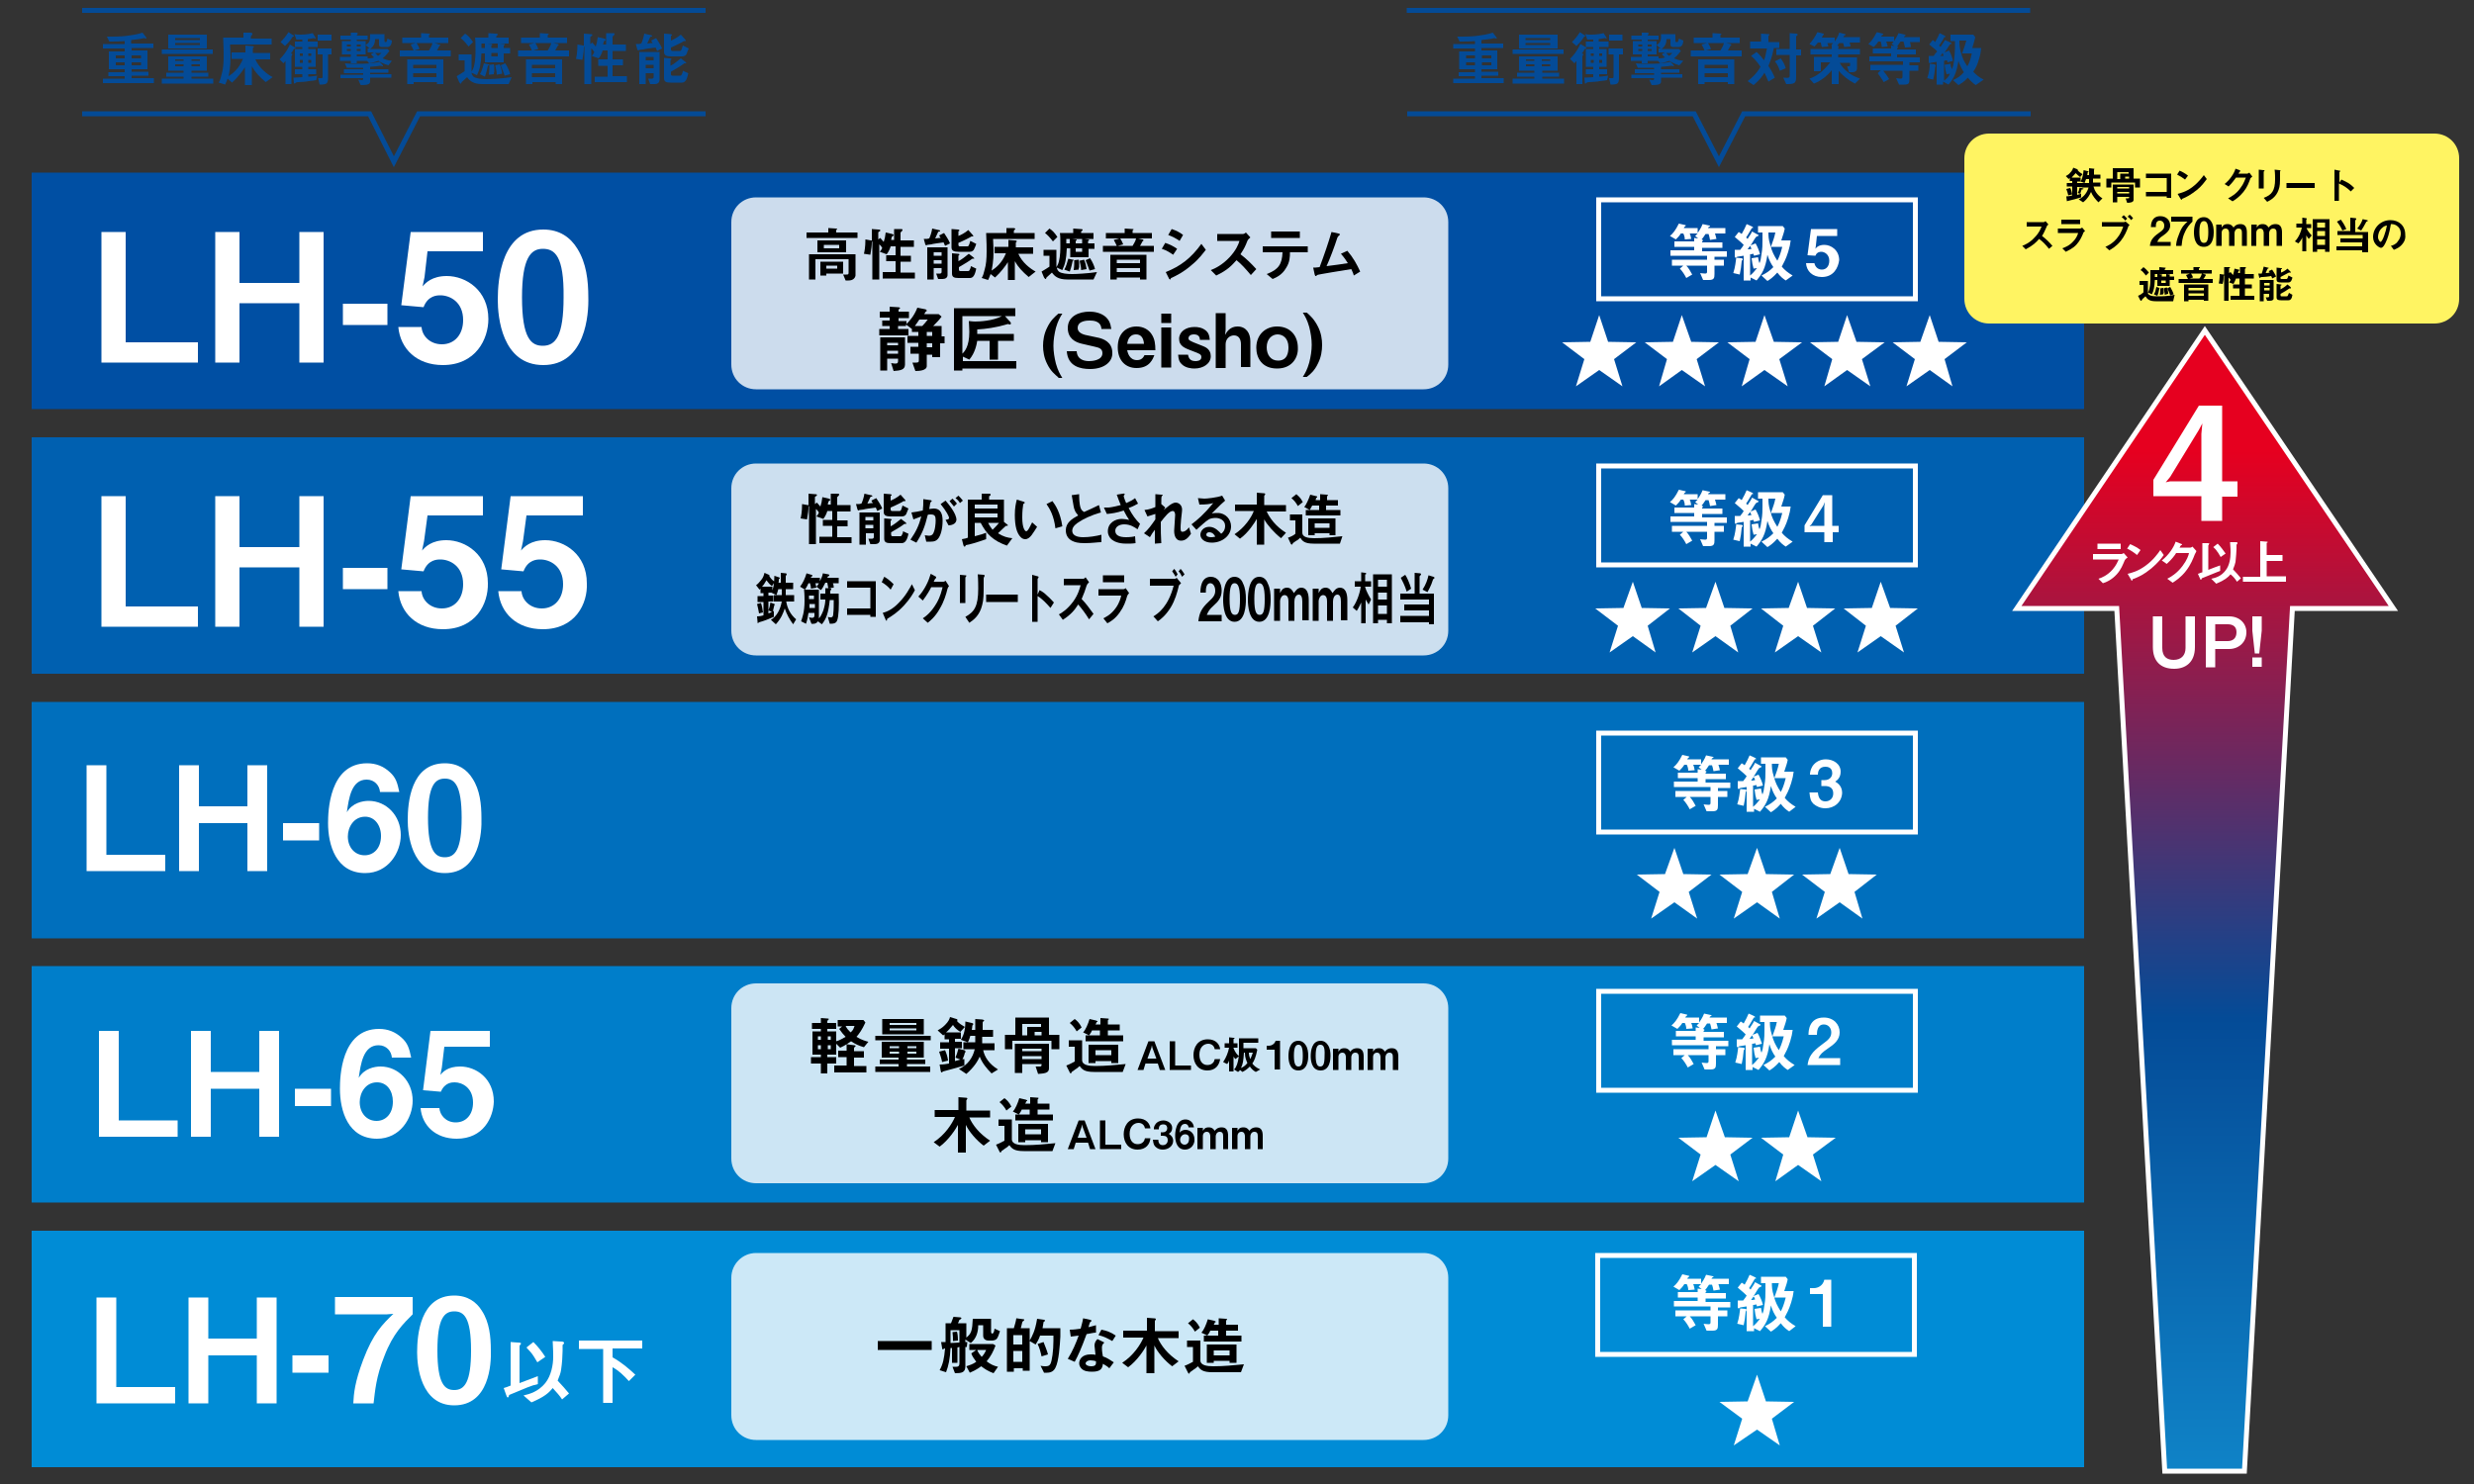 <?xml version="1.0" encoding="utf-8"?>
<!-- Generator: Adobe Illustrator 28.1.0, SVG Export Plug-In . SVG Version: 6.00 Build 0)  -->
<svg version="1.1" id="レイヤー_1" xmlns="http://www.w3.org/2000/svg" xmlns:xlink="http://www.w3.org/1999/xlink" x="0px"
	 y="0px" viewBox="0 0 500 300" style="enable-background:new 0 0 500 300;" xml:space="preserve">
<rect x="0" y="0" width="500" height="300" fill="#333333" stroke="none"/>
<style type="text/css">
	.st0{fill:#004FA3;}
	.st1{fill:#0060B0;}
	.st2{fill:#006FBD;}
	.st3{fill:#007ECA;}
	.st4{fill:#008CD6;}
	.st5{enable-background:new    ;}
	.st6{fill:#FFFFFF;}
	.st7{fill:none;stroke:#FFFFFF;stroke-miterlimit:10;}
	.st8{opacity:0.8;}
	.st9{fill:#044B97;}
	.st10{fill:none;stroke:#044B97;stroke-miterlimit:10;}
	.st11{fill:url(#SVGID_1_);stroke:#FFFFFF;stroke-miterlimit:10;}
	.st12{fill:#FFF462;}
</style>
<g id="レイヤー_1_00000031928083860112577710000008110464057116320646_">
	<rect x="6.4" y="34.9" class="st0" width="414.8" height="47.8"/>
	<rect x="6.4" y="88.4" class="st1" width="414.8" height="47.8"/>
	<rect x="6.4" y="141.9" class="st2" width="414.8" height="47.8"/>
	<rect x="6.4" y="195.3" class="st3" width="414.8" height="47.8"/>
	<rect x="6.4" y="248.8" class="st4" width="414.8" height="47.8"/>
</g>
<g id="レイヤー_2_00000119807420968668041710000002956676940721204158_">
	<g class="st5">
		<path class="st6" d="M20.5,126.7v-26.4h4.9v22.3H40v4.1H20.5z"/>
		<path class="st6" d="M60.5,126.7v-12H48.4v12h-4.9v-26.4h4.9v10.3h12.1v-10.3h4.9v26.4H60.5z"/>
		<path class="st6" d="M69.3,119.1v-4.3h9v4.3H69.3z"/>
		<path class="st6" d="M89.5,127.2c-5.3,0-8.6-3.3-9-7.7h4.7c0.1,1.8,1.7,3.5,4.1,3.5c2.6,0,4.3-2,4.3-4.9c0-3.7-2.7-5-4.6-5
			c-0.6,0-2.5,0-3.4,2.4l-4.5-0.4l1.9-14.8h14.6v3.9H86.4l-0.7,5.2l-0.4,1.9c0.6-0.7,1.9-2.1,4.9-2.1c3.9,0,8.4,2.9,8.4,8.7
			C98.7,122,96.2,127.2,89.5,127.2z"/>
		<path class="st6" d="M109.7,127.2c-5.3,0-8.6-3.3-9-7.7h4.7c0.1,1.8,1.7,3.5,4.1,3.5c2.6,0,4.3-2,4.3-4.9c0-3.7-2.7-5-4.6-5
			c-0.6,0-2.5,0-3.4,2.4l-4.5-0.4l1.9-14.8h14.6v3.9h-11.4l-0.7,5.2l-0.4,1.9c0.6-0.7,1.9-2.1,4.9-2.1c3.9,0,8.4,2.9,8.4,8.7
			C118.8,122,116.3,127.2,109.7,127.2z"/>
	</g>
	<g class="st5">
		<path class="st6" d="M20.5,73.3V46.9h4.9v22.3H40v4.1H20.5z"/>
		<path class="st6" d="M60.5,73.3v-12H48.4v12h-4.9V46.9h4.9v10.3h12.1V46.9h4.9v26.4H60.5z"/>
		<path class="st6" d="M69.3,65.7v-4.3h9v4.3H69.3z"/>
		<path class="st6" d="M89.5,73.8c-5.3,0-8.6-3.3-9-7.7h4.7c0.1,1.8,1.7,3.5,4.1,3.5c2.6,0,4.3-2,4.3-4.9c0-3.7-2.7-5-4.6-5
			c-0.6,0-2.5,0-3.4,2.4l-4.5-0.4l1.9-14.8h14.6v3.9H86.4L85.8,56l-0.4,1.9c0.6-0.7,1.9-2.1,4.9-2.1c3.9,0,8.4,2.9,8.4,8.7
			C98.7,68.5,96.2,73.8,89.5,73.8z"/>
		<path class="st6" d="M109.8,73.8c-8.4,0-9.2-9.8-9.2-13.2c0-4.3,0.8-14.2,9.2-14.2c3.3,0,5.5,1.6,6.9,3.9c1.8,2.9,2.2,6.4,2.2,9.8
			C119,63.4,118.4,73.8,109.8,73.8z M109.7,50.3c-2.4,0-4.2,1.8-4.2,9.8c0,8.4,1.9,9.8,4.2,9.8c2.6,0,4.2-2,4.2-9.8
			C114,51.7,112.1,50.3,109.7,50.3z"/>
	</g>
	<g class="st5">
		<path class="st6" d="M17.5,176.1v-21.4h4v18.1h11.9v3.3H17.5z"/>
		<path class="st6" d="M50,176.1v-9.7h-9.8v9.7h-4v-21.4h4v8.3H50v-8.3h4v21.4H50z"/>
		<path class="st6" d="M57.2,169.9v-3.5h7.3v3.5H57.2z"/>
		<path class="st6" d="M73.8,176.5c-5.9,0-7.5-5.7-7.5-10.1c0-2.3,0.2-12.1,7.9-12.1c1.8,0,3.3,0.6,4.6,1.8c1.2,1.1,1.5,2.1,1.9,4
			h-3.9c-0.1-1.3-1.1-2.5-2.7-2.5c-3.1,0-3.6,3.8-4,6.6c1.1-1.9,3.2-2.3,4.4-2.3c3.6,0,6.5,3,6.5,6.9
			C81,172.3,78.5,176.5,73.8,176.5z M73.8,165.1c-2.3,0-3.5,2.1-3.5,4c0,2.2,1.4,3.8,3.4,3.8c1.8,0,3.3-1.4,3.3-3.9
			C77,166.8,75.7,165.1,73.8,165.1z"/>
		<path class="st6" d="M89.9,176.5c-6.8,0-7.5-8-7.5-10.7c0-3.5,0.6-11.5,7.5-11.5c2.7,0,4.5,1.3,5.6,3.1c1.5,2.3,1.8,5.2,1.8,8
			C97.4,168.1,97,176.5,89.9,176.5z M89.9,157.4c-2,0-3.4,1.4-3.4,7.9c0,6.8,1.5,8,3.4,8c2.1,0,3.4-1.6,3.4-8
			C93.3,158.6,91.8,157.4,89.9,157.4z"/>
	</g>
	<g class="st5">
		<path class="st6" d="M20,229.8v-21.4h4v18.1h11.9v3.3H20z"/>
		<path class="st6" d="M52.4,229.8v-9.7h-9.8v9.7h-4v-21.4h4v8.3h9.8v-8.3h4v21.4H52.4z"/>
		<path class="st6" d="M59.6,223.6v-3.5h7.3v3.5H59.6z"/>
		<path class="st6" d="M76.2,230.2c-5.9,0-7.5-5.7-7.5-10.1c0-2.3,0.2-12.1,7.9-12.1c1.8,0,3.3,0.6,4.6,1.8c1.2,1.1,1.5,2.1,1.9,4
			h-3.9c-0.1-1.3-1.1-2.5-2.7-2.5c-3.1,0-3.6,3.8-4,6.6c1.1-1.9,3.2-2.3,4.4-2.3c3.6,0,6.5,3,6.5,6.9
			C83.4,226,80.9,230.2,76.2,230.2z M76.2,218.8c-2.3,0-3.5,2.1-3.5,4c0,2.2,1.4,3.8,3.4,3.8c1.8,0,3.3-1.4,3.3-3.9
			C79.4,220.5,78.2,218.8,76.2,218.8z"/>
		<path class="st6" d="M92.3,230.2c-4.3,0-7-2.7-7.3-6.2h3.8c0.1,1.4,1.3,2.9,3.3,2.9c2.1,0,3.5-1.6,3.5-4c0-3-2.2-4.1-3.7-4.1
			c-0.5,0-2,0-2.8,1.9l-3.6-0.3l1.5-12H99v3.2h-9.2l-0.5,4.2l-0.3,1.5c0.5-0.6,1.5-1.7,4-1.7c3.2,0,6.8,2.4,6.8,7.1
			C99.7,225.9,97.7,230.2,92.3,230.2z"/>
	</g>
	<g class="st5">
		<path class="st6" d="M19.5,283.7v-21.4h4v18.1h11.9v3.3H19.5z"/>
		<path class="st6" d="M51.9,283.7V274h-9.8v9.7h-4v-21.4h4v8.3h9.8v-8.3h4v21.4H51.9z"/>
		<path class="st6" d="M59.1,277.5v-3.5h7.3v3.5H59.1z"/>
		<path class="st6" d="M77.7,274.1c-1.7,4.2-1.9,7.1-2.2,9.6h-4.1c0.1-2,0.3-4.3,2-8.8c2-5.3,3.9-7.2,6.1-9.3l-1.3,0.1H67.7v-3.5
			h15.7v3.5C81.6,267.5,79.4,269.6,77.7,274.1z"/>
	</g>
	<g class="st5">
		<path class="st6" d="M91.8,284.1c-6.8,0-7.5-8-7.5-10.7c0-3.5,0.6-11.5,7.5-11.5c2.7,0,4.5,1.3,5.6,3.1c1.5,2.3,1.8,5.2,1.8,8
			C99.3,275.7,98.9,284.1,91.8,284.1z M91.8,265.1c-2,0-3.4,1.4-3.4,7.9c0,6.8,1.5,8,3.4,8c2.1,0,3.4-1.6,3.4-8
			C95.2,266.2,93.7,265.1,91.8,265.1z"/>
	</g>
	<g class="st5">
		<path class="st6" d="M102.9,282c-0.1,0.3-0.1,0.5-0.3,0.5c-0.1,0-0.2-0.2-0.3-0.5l-0.5-1.4c0.6-0.2,0.7-0.2,1.4-0.5v-8.8l1.4,0.1
			c0.2,0,0.7,0,0.7,0.2c0,0.1-0.1,0.2-0.2,0.3c-0.1,0.1-0.1,0.2-0.1,0.3v7.4c1.9-0.7,2.4-0.9,3.7-1.4v1.6
			C107.3,280.1,106.3,280.6,102.9,282z M113.6,282.9c-0.6-0.9-1-1.3-1.9-2.3c-0.8,1-1.7,1.8-4.3,2.9l-1.6-1.4c1.3-0.3,3-0.8,4.4-2.5
			c1.2-1.5,1.6-3.7,1.6-5.3c0-0.3,0-1.7-0.1-3.2l1.7,0.1c0.4,0,0.6,0.1,0.6,0.3c0,0.1,0,0.1-0.1,0.2c-0.1,0.1-0.2,0.2-0.2,0.2
			c0,0.2,0,1,0,1.2c0,0.8-0.1,2.5-0.3,3.8c-0.1,0.7-0.3,1.2-0.7,2.2c1,1.1,1.5,1.6,2.3,2.6L113.6,282.9z M108.6,275.4
			c-0.7-1.2-0.8-1.3-1-1.6c-0.5-0.7-0.9-1-1.2-1.4l1.4-1.1c0.9,0.9,1.7,1.9,2.4,3L108.6,275.4z"/>
		<path class="st6" d="M123.8,272.7v1.7c1.8,1,3.2,2.2,4.6,3.5l-1.3,1.3c-1-1.1-2-2.1-3.3-2.8v7.2h-1.9v-10.9H117V271h12.8v1.6
			H123.8z"/>
	</g>
	<g>
		<g>
			<polygon class="st6" points="330,117.6 331.8,122.9 337.5,123 333,126.5 334.6,131.9 330,128.6 325.3,131.9 327,126.5 322.4,123 
				328.1,122.9 			"/>
		</g>
		<g>
			<polygon class="st6" points="346.7,117.6 348.5,122.9 354.2,123 349.7,126.5 351.3,131.9 346.7,128.6 342,131.9 343.7,126.5 
				339.2,123 344.8,122.9 			"/>
		</g>
		<g>
			<polygon class="st6" points="363.4,117.6 365.2,122.9 370.9,123 366.4,126.5 368.1,131.9 363.4,128.6 358.7,131.9 360.4,126.5 
				355.9,123 361.5,122.9 			"/>
		</g>
		<g>
			<polygon class="st6" points="380.1,117.6 382,122.9 387.6,123 383.1,126.5 384.8,131.9 380.1,128.6 375.4,131.9 377.1,126.5 
				372.6,123 378.3,122.9 			"/>
		</g>
	</g>
	<g>
		<g>
			<polygon class="st6" points="338.4,171.4 340.2,176.7 345.9,176.8 341.3,180.3 343,185.7 338.4,182.4 333.7,185.7 335.4,180.3 
				330.8,176.8 336.5,176.7 			"/>
		</g>
		<g>
			<polygon class="st6" points="355.1,171.4 356.9,176.7 362.6,176.8 358.1,180.3 359.7,185.7 355.1,182.4 350.4,185.7 352.1,180.3 
				347.5,176.8 353.2,176.7 			"/>
		</g>
		<g>
			<polygon class="st6" points="371.8,171.4 373.6,176.7 379.3,176.8 374.8,180.3 376.4,185.7 371.8,182.4 367.1,185.7 368.8,180.3 
				364.2,176.8 369.9,176.7 			"/>
		</g>
	</g>
	<g>
		<g>
			<polygon class="st6" points="346.7,224.5 348.6,229.9 354.2,230 349.7,233.4 351.4,238.8 346.7,235.5 342,238.8 343.7,233.4 
				339.2,230 344.9,229.9 			"/>
		</g>
		<g>
			<polygon class="st6" points="363.4,224.5 365.3,229.9 371,230 366.4,233.4 368.1,238.8 363.4,235.5 358.8,238.8 360.4,233.4 
				355.9,230 361.6,229.9 			"/>
		</g>
	</g>
	<g class="st5">
		<path class="st6" d="M347.2,264.1v0.8h1.9v1.2h-1.9v1.7c0,0.8-0.1,1.2-1.1,1.2h-1.2l-0.6-1.4c0.1,0,0.5,0.1,1,0.1
			c0.3,0,0.4-0.1,0.4-0.4v-1.2h-4.2c0.5,0.5,0.8,1.1,1.2,1.8l-1.2,0.7c-0.3-0.6-0.8-1.4-1.3-1.9l0.7-0.6h-2.3v-1.2h7.1v-0.8h-7.4
			V263h4.8v-0.7h-4v-1.1h4v-0.7l0.8,0.1l-0.6-0.5c0.1-0.1,0.2-0.2,0.5-0.5h-1.6c0.1,0.2,0.2,0.5,0.3,1.1l-1.3,0.1
			c0-0.4-0.1-0.8-0.3-1.2h-0.5c-0.3,0.5-0.6,0.8-1,1.2l-1.2-0.7c0.6-0.5,1.1-1.1,1.8-2.5l1.3,0.3c0.1,0,0.1,0.1,0.1,0.1
			s0,0.1-0.2,0.2c-0.1,0.1-0.1,0.1-0.2,0.3h2.8v1c0.2-0.3,0.7-1,1-1.8l1.4,0.3c0.1,0,0.1,0.1,0.1,0.1c0,0,0,0.1-0.1,0.1
			c0,0-0.2,0.1-0.2,0.1c0,0-0.1,0.2-0.1,0.2h3.5v1.1h-2.1c0.1,0.4,0.2,0.6,0.3,1.1l-1.3,0.2c-0.1-0.5-0.2-1-0.3-1.2h-0.6
			c-0.4,0.6-0.6,0.9-0.8,1.1l0.2,0.1c0,0,0.1,0.1,0.1,0.1c0,0,0,0.1-0.1,0.1c-0.1,0.1-0.1,0.1-0.1,0.3h4.1v1.1h-4.1v0.7h5v1.1H347.2
			z"/>
	</g>
	<g class="st5">
		<path class="st6" d="M352.9,265c-0.1,0.1-0.1,0.2-0.1,0.2c-0.1,1.1-0.2,1.8-0.4,2.7l-1.3-0.3c0.4-1.2,0.5-2.4,0.6-3.1l1,0.1
			c0.2,0,0.3,0.1,0.3,0.2C352.9,265,352.9,265,352.9,265z M361.6,269.1c-0.6-0.4-1.1-0.8-1.7-1.6c-0.9,1-1.5,1.4-2,1.7l-1.2-1.1
			c1-0.5,1.6-0.9,2.4-1.7c-0.5-0.7-0.9-1.5-1.2-2.5c-0.4,2.8-1.1,3.9-2.2,5.2l-1.2-0.6v0.6H353v-5c-0.1,0-1.3,0.2-1.3,0.2
			c0,0-0.2,0.2-0.3,0.2c-0.2,0-0.2-0.2-0.2-0.3l0-1.3c0.3,0,0.7,0,1.1,0c0.2-0.3,0.5-0.6,0.7-1c-0.4-0.4-0.5-0.5-1.8-1.6l0.8-1
			c0.2,0.1,0.3,0.2,0.6,0.4c0.4-0.7,0.8-1.5,1-2l1.1,0.5c0.2,0.1,0.2,0.2,0.2,0.2c0,0.1,0,0.1-0.1,0.1c-0.2,0-0.2,0-0.2,0.1
			c-0.4,0.6-0.6,1.1-1.1,1.8c0.1,0.1,0.2,0.2,0.3,0.3c0.2-0.4,0.7-1,0.9-1.5l1.1,0.6c0.1,0,0.2,0.1,0.2,0.2c0,0.1-0.1,0.1-0.1,0.1
			c-0.2,0.1-0.2,0.1-0.4,0.2c-0.4,0.5-0.6,1-1.1,1.7l1-0.4c0.4,0.7,0.7,1.4,0.9,2.2l-1.2,0.3c-0.1-0.2-0.1-0.2-0.1-0.4
			c-0.2,0-0.3,0.1-0.7,0.1v4.3c0.6-0.5,0.9-0.9,1.4-1.5l-0.7,0.1c-0.2-0.7-0.3-1.2-0.4-2.1l1.3-0.2c0.1,0.4,0.1,0.8,0.3,1.2
			c0.2-0.5,0.3-0.9,0.4-1.8c0.2-1.1,0.2-2.1,0.2-2.9c0-0.4,0-1,0-1.5h-0.9v-1.3h5l0.4,0.5c-0.1,0.6-0.3,1.2-0.7,2.4h1.9
			c-0.1,0.8-0.2,1.3-0.5,2.3c-0.5,1.6-0.9,2.2-1.3,3c0.6,0.7,1.2,1.2,2.2,1.8L361.6,269.1z M354.4,262.1c-0.2,0.3-0.4,0.5-0.5,0.7
			c0.2,0,0.5,0,0.8-0.1C354.7,262.6,354.6,262.3,354.4,262.1z M358.6,262.3c0.5-1.4,0.7-1.9,0.9-2.9h-1.4c0,0.6,0,1.4,0.4,2.6
			c0.3,1.2,0.7,2,1.4,3.1c0.3-0.6,0.6-1.2,1-2.8H358.6z"/>
	</g>
	<g class="st5">
		<path class="st6" d="M368.4,268.2v-6.6h-2.6v-1.2h0.8c0.7,0,1.8-0.4,2.1-1.7h1.4v9.5H368.4z"/>
	</g>
	<rect x="322.9" y="253.8" class="st7" width="64" height="20"/>
	<g class="st5">
		<path class="st6" d="M346.8,211.3v0.8h1.9v1.2h-1.9v1.7c0,0.8-0.1,1.2-1.1,1.2h-1.2l-0.6-1.4c0.1,0,0.5,0.1,1,0.1
			c0.3,0,0.4-0.1,0.4-0.4v-1.2h-4.2c0.5,0.5,0.8,1.1,1.2,1.8l-1.2,0.7c-0.3-0.6-0.8-1.4-1.3-1.9l0.7-0.6h-2.3v-1.2h7.1v-0.8h-7.4
			v-1.1h4.8v-0.7h-4v-1.1h4v-0.7l0.8,0.1l-0.6-0.5c0.1-0.1,0.2-0.2,0.5-0.5h-1.6c0.1,0.2,0.2,0.5,0.3,1.1l-1.3,0.1
			c0-0.4-0.1-0.8-0.3-1.2h-0.5c-0.3,0.5-0.6,0.8-1,1.2l-1.2-0.7c0.6-0.5,1.1-1.1,1.8-2.5l1.3,0.3c0.1,0,0.1,0.1,0.1,0.1
			s0,0.1-0.2,0.2c-0.1,0.1-0.1,0.1-0.2,0.3h2.8v1c0.2-0.3,0.7-1,1-1.8l1.4,0.3c0.1,0,0.1,0.1,0.1,0.1c0,0,0,0.1-0.1,0.1
			c0,0-0.2,0.1-0.2,0.1c0,0-0.1,0.2-0.1,0.2h3.5v1.1h-2.1c0.1,0.4,0.2,0.6,0.3,1.1l-1.3,0.2c-0.1-0.5-0.2-1-0.3-1.2h-0.6
			c-0.4,0.6-0.6,0.9-0.8,1.1l0.2,0.1c0,0,0.1,0.1,0.1,0.1c0,0,0,0.1-0.1,0.1c-0.1,0.1-0.1,0.1-0.1,0.3h4.1v1.1h-4.1v0.7h5v1.1H346.8
			z"/>
	</g>
	<g class="st5">
		<path class="st6" d="M352.5,212.2c-0.1,0.1-0.1,0.2-0.1,0.2c-0.1,1.1-0.2,1.8-0.4,2.7l-1.3-0.3c0.4-1.2,0.5-2.4,0.6-3.1l1,0.1
			c0.2,0,0.3,0.1,0.3,0.2C352.6,212.2,352.5,212.2,352.5,212.2z M361.3,216.3c-0.6-0.4-1.1-0.8-1.7-1.6c-0.9,1-1.5,1.4-2,1.7
			l-1.2-1.1c1-0.5,1.6-0.9,2.4-1.7c-0.5-0.7-0.9-1.5-1.2-2.5c-0.4,2.8-1.1,3.9-2.2,5.2l-1.2-0.6v0.6h-1.4v-5c-0.1,0-1.3,0.2-1.3,0.2
			c0,0-0.2,0.2-0.3,0.2c-0.2,0-0.2-0.2-0.2-0.3l0-1.3c0.3,0,0.7,0,1.1,0c0.2-0.3,0.5-0.6,0.7-1c-0.4-0.4-0.5-0.5-1.8-1.6l0.8-1
			c0.2,0.1,0.3,0.2,0.6,0.4c0.4-0.7,0.8-1.5,1-2l1.1,0.5c0.2,0.1,0.2,0.2,0.2,0.2c0,0.1,0,0.1-0.1,0.1c-0.2,0-0.2,0-0.2,0.1
			c-0.4,0.6-0.6,1.1-1.1,1.8c0.1,0.1,0.2,0.2,0.3,0.3c0.2-0.4,0.7-1,0.9-1.5l1.1,0.6c0.1,0,0.2,0.1,0.2,0.2c0,0.1-0.1,0.1-0.1,0.1
			c-0.2,0.1-0.2,0.1-0.4,0.2c-0.4,0.5-0.6,1-1.1,1.7l1-0.4c0.4,0.7,0.6,1.4,0.9,2.2l-1.2,0.3c-0.1-0.2-0.1-0.2-0.1-0.4
			c-0.2,0-0.3,0.1-0.7,0.1v4.3c0.6-0.5,0.9-0.9,1.4-1.5l-0.7,0.1c-0.2-0.7-0.3-1.2-0.4-2.1l1.3-0.2c0.1,0.4,0.1,0.8,0.3,1.2
			c0.2-0.5,0.3-0.9,0.4-1.8c0.2-1.1,0.2-2.1,0.2-2.9c0-0.4,0-1,0-1.5h-0.9v-1.3h5l0.4,0.5c-0.1,0.6-0.3,1.2-0.7,2.4h1.9
			c-0.1,0.8-0.2,1.3-0.5,2.3c-0.5,1.6-0.9,2.2-1.3,3c0.6,0.7,1.2,1.2,2.2,1.8L361.3,216.3z M354.1,209.3c-0.2,0.3-0.4,0.5-0.5,0.7
			c0.2,0,0.5,0,0.8-0.1C354.3,209.8,354.2,209.5,354.1,209.3z M358.2,209.5c0.5-1.4,0.7-1.9,0.9-2.9h-1.4c0,0.6,0,1.4,0.4,2.6
			c0.3,1.2,0.7,2,1.4,3.1c0.3-0.6,0.6-1.2,1-2.8H358.2z"/>
	</g>
	<g class="st5">
		<path class="st6" d="M365.3,215.4c0.2-1.7,0.8-2.7,3-4.3c1.4-1,1.8-1.5,1.8-2.4c0-0.9-0.6-1.6-1.5-1.6c-1.3,0-1.4,1.4-1.4,2.1
			h-1.7c0-0.8,0.1-3.5,3.1-3.5c2,0,3.2,1.4,3.2,3c0,1.5-1.1,2.4-2.3,3.2c-1.3,0.9-1.6,1.2-2,2h4.4v1.4H365.3z"/>
	</g>
	<rect x="323.1" y="200.4" class="st7" width="64" height="20"/>
	<g class="st5">
		<path class="st6" d="M347.2,159.1v0.8h1.9v1.2h-1.9v1.7c0,0.8-0.1,1.2-1.1,1.2h-1.2l-0.6-1.4c0.1,0,0.5,0.1,1,0.1
			c0.3,0,0.4-0.1,0.4-0.4v-1.2h-4.2c0.5,0.5,0.8,1.1,1.2,1.8l-1.2,0.7c-0.3-0.6-0.8-1.4-1.3-1.9l0.7-0.6h-2.3v-1.2h7.1v-0.8h-7.4
			V158h4.8v-0.7h-4v-1.1h4v-0.7l0.8,0.1l-0.6-0.5c0.1-0.1,0.2-0.2,0.5-0.5h-1.6c0.1,0.2,0.2,0.5,0.3,1.1l-1.3,0.1
			c0-0.4-0.1-0.8-0.3-1.2h-0.5c-0.3,0.5-0.6,0.8-1,1.2l-1.2-0.7c0.6-0.5,1.1-1.1,1.8-2.5l1.3,0.3c0.1,0,0.1,0.1,0.1,0.1
			s0,0.1-0.2,0.2c-0.1,0.1-0.1,0.1-0.2,0.3h2.8v1c0.2-0.3,0.7-1,1-1.8l1.4,0.3c0.1,0,0.1,0.1,0.1,0.1c0,0,0,0.1-0.1,0.1
			c0,0-0.2,0.1-0.2,0.1c0,0-0.1,0.2-0.1,0.2h3.5v1.1h-2.1c0.1,0.4,0.2,0.6,0.3,1.1l-1.3,0.2c-0.1-0.5-0.2-1-0.3-1.2h-0.6
			c-0.4,0.6-0.6,0.9-0.8,1.1l0.2,0.1c0,0,0.1,0.1,0.1,0.1c0,0,0,0.1-0.1,0.1c-0.1,0.1-0.1,0.1-0.1,0.3h4.1v1.1h-4.1v0.7h5v1.1H347.2
			z"/>
	</g>
	<g class="st5">
		<path class="st6" d="M352.9,160c-0.1,0.1-0.1,0.2-0.1,0.2c-0.1,1.1-0.2,1.8-0.4,2.7l-1.3-0.3c0.4-1.2,0.5-2.4,0.6-3.1l1,0.1
			c0.2,0,0.3,0.1,0.3,0.2C352.9,160,352.9,160,352.9,160z M361.6,164.1c-0.6-0.4-1.1-0.8-1.7-1.6c-0.9,1-1.5,1.4-2,1.7l-1.2-1.1
			c1-0.5,1.6-0.9,2.4-1.7c-0.5-0.7-0.9-1.5-1.2-2.5c-0.4,2.8-1.1,3.9-2.2,5.2l-1.2-0.6v0.6H353v-5c-0.1,0-1.3,0.2-1.3,0.2
			c0,0-0.2,0.2-0.3,0.2c-0.2,0-0.2-0.2-0.2-0.3l0-1.3c0.3,0,0.7,0,1.1,0c0.2-0.3,0.5-0.6,0.7-1c-0.4-0.4-0.5-0.5-1.8-1.6l0.8-1
			c0.2,0.1,0.3,0.2,0.6,0.4c0.4-0.7,0.8-1.5,1-2l1.1,0.5c0.2,0.1,0.2,0.2,0.2,0.2c0,0.1,0,0.1-0.1,0.1c-0.2,0-0.2,0-0.2,0.1
			c-0.4,0.6-0.6,1.1-1.1,1.8c0.1,0.1,0.2,0.2,0.3,0.3c0.2-0.4,0.7-1,0.9-1.5l1.1,0.6c0.1,0,0.2,0.1,0.2,0.2c0,0.1-0.1,0.1-0.1,0.1
			c-0.2,0.1-0.2,0.1-0.4,0.2c-0.4,0.5-0.6,1-1.1,1.7l1-0.4c0.4,0.7,0.7,1.4,0.9,2.2l-1.2,0.3c-0.1-0.2-0.1-0.2-0.1-0.4
			c-0.2,0-0.3,0.1-0.7,0.1v4.3c0.6-0.5,0.9-0.9,1.4-1.5l-0.7,0.1c-0.2-0.7-0.3-1.2-0.4-2.1l1.3-0.2c0.1,0.4,0.1,0.8,0.3,1.2
			c0.2-0.5,0.3-0.9,0.4-1.8c0.2-1.1,0.2-2.1,0.2-2.9c0-0.4,0-1,0-1.5h-0.9v-1.3h5l0.4,0.5c-0.1,0.6-0.3,1.2-0.7,2.4h1.9
			c-0.1,0.8-0.2,1.3-0.5,2.3c-0.5,1.6-0.9,2.2-1.3,3c0.6,0.7,1.2,1.2,2.2,1.8L361.6,164.1z M354.4,157.1c-0.2,0.3-0.4,0.5-0.5,0.7
			c0.2,0,0.5,0,0.8-0.1C354.7,157.6,354.6,157.3,354.4,157.1z M358.6,157.3c0.5-1.4,0.7-1.9,0.9-2.9h-1.4c0,0.6,0,1.4,0.4,2.6
			c0.3,1.2,0.7,2,1.4,3.1c0.3-0.6,0.6-1.2,1-2.8H358.6z"/>
	</g>
	<g class="st5">
		<path class="st6" d="M368.9,163.4c-1,0-1.8-0.4-2.4-0.9c-0.5-0.5-0.7-1-0.8-2.3h1.7c0.1,1.3,0.7,1.8,1.5,1.8
			c0.9,0,1.6-0.6,1.6-1.6c0-1.1-0.7-1.5-1.7-1.5h-0.7v-1.2h0.7c0.9,0,1.5-0.6,1.5-1.4c0-0.5-0.2-1.3-1.4-1.3c-1.4,0-1.5,1.2-1.5,1.6
			h-1.6c0-0.5,0.1-1,0.5-1.7c0.6-0.9,1.6-1.4,2.7-1.4c1.5,0,3,0.9,3,2.5c0,1.3-0.8,1.8-1.1,2c0.5,0.3,1.4,0.9,1.4,2.3
			C372.2,162.2,370.7,163.4,368.9,163.4z"/>
	</g>
	<rect x="323.1" y="148.2" class="st7" width="64" height="20"/>
	<g class="st5">
		<path class="st6" d="M346.5,105.5v0.8h1.9v1.2h-1.9v1.7c0,0.8-0.1,1.2-1.1,1.2h-1.2l-0.6-1.4c0.1,0,0.5,0.1,1,0.1
			c0.3,0,0.4-0.1,0.4-0.4v-1.2h-4.2c0.5,0.5,0.8,1.1,1.2,1.8l-1.2,0.7c-0.3-0.6-0.8-1.4-1.3-1.9l0.7-0.6h-2.3v-1.2h7.1v-0.8h-7.4
			v-1.1h4.8v-0.7h-4v-1.1h4v-0.7l0.8,0.1l-0.6-0.5c0.1-0.1,0.2-0.2,0.5-0.5h-1.6c0.1,0.2,0.2,0.5,0.3,1.1l-1.3,0.1
			c0-0.4-0.1-0.8-0.3-1.2h-0.5c-0.3,0.5-0.6,0.8-1,1.2l-1.2-0.7c0.6-0.5,1.1-1.1,1.8-2.5l1.3,0.3c0.1,0,0.1,0.1,0.1,0.1
			s0,0.1-0.2,0.2c-0.1,0.1-0.1,0.1-0.2,0.3h2.8v1c0.2-0.3,0.7-1,1-1.8l1.4,0.3c0.1,0,0.1,0.1,0.1,0.1c0,0,0,0.1-0.1,0.1
			c0,0-0.2,0.1-0.2,0.1c0,0-0.1,0.2-0.1,0.2h3.5v1.1h-2.1c0.1,0.4,0.2,0.6,0.3,1.1l-1.3,0.2c-0.1-0.5-0.2-1-0.3-1.2h-0.6
			c-0.4,0.6-0.6,0.9-0.8,1.1l0.2,0.1c0,0,0.1,0.1,0.1,0.1c0,0,0,0.1-0.1,0.1c-0.1,0.1-0.1,0.1-0.1,0.3h4.1v1.1h-4.1v0.7h5v1.1H346.5
			z"/>
	</g>
	<g class="st5">
		<path class="st6" d="M352.1,106.5c-0.1,0.1-0.1,0.2-0.1,0.2c-0.1,1.1-0.2,1.8-0.4,2.7l-1.3-0.3c0.4-1.2,0.5-2.4,0.6-3.1l1,0.1
			c0.2,0,0.3,0.1,0.3,0.2C352.2,106.4,352.2,106.4,352.1,106.5z M360.9,110.5c-0.6-0.4-1.1-0.8-1.7-1.6c-0.9,1-1.5,1.4-2,1.7
			l-1.2-1.1c1-0.5,1.6-0.9,2.4-1.7c-0.5-0.7-0.9-1.5-1.2-2.5c-0.4,2.8-1.1,3.9-2.2,5.2l-1.2-0.6v0.6h-1.4v-5c-0.1,0-1.3,0.2-1.3,0.2
			c0,0-0.2,0.2-0.3,0.2c-0.2,0-0.2-0.2-0.2-0.3l0-1.3c0.3,0,0.7,0,1.1,0c0.2-0.3,0.5-0.6,0.7-1c-0.4-0.4-0.5-0.5-1.8-1.6l0.8-1
			c0.2,0.1,0.3,0.2,0.6,0.4c0.4-0.7,0.8-1.5,1-2l1.1,0.5c0.2,0.1,0.2,0.2,0.2,0.2c0,0.1,0,0.1-0.1,0.1c-0.2,0-0.2,0-0.2,0.1
			c-0.4,0.6-0.6,1.1-1.1,1.8c0.1,0.1,0.2,0.2,0.3,0.3c0.2-0.4,0.7-1,0.9-1.5l1.1,0.6c0.1,0,0.2,0.1,0.2,0.2c0,0.1-0.1,0.1-0.1,0.1
			c-0.2,0.1-0.2,0.1-0.4,0.2c-0.4,0.5-0.6,1-1.1,1.7l1-0.4c0.4,0.7,0.7,1.4,0.9,2.2l-1.2,0.3c-0.1-0.2-0.1-0.2-0.1-0.4
			c-0.2,0-0.3,0.1-0.7,0.1v4.3c0.6-0.5,0.9-0.9,1.4-1.5l-0.7,0.1c-0.2-0.7-0.3-1.2-0.4-2.1l1.3-0.2c0.1,0.4,0.1,0.8,0.3,1.2
			c0.2-0.5,0.3-0.9,0.4-1.8c0.2-1.1,0.2-2.1,0.2-2.9c0-0.4,0-1,0-1.5h-0.9v-1.3h5l0.4,0.5c-0.1,0.6-0.3,1.2-0.7,2.4h1.9
			c-0.1,0.8-0.2,1.3-0.5,2.3c-0.5,1.6-0.9,2.2-1.3,3c0.6,0.7,1.2,1.2,2.2,1.8L360.9,110.5z M353.7,103.5c-0.2,0.3-0.4,0.5-0.5,0.7
			c0.2,0,0.5,0,0.8-0.1C353.9,104,353.8,103.8,353.7,103.5z M357.9,103.7c0.5-1.4,0.7-1.9,0.9-2.9h-1.4c0,0.6,0,1.4,0.4,2.6
			c0.3,1.2,0.7,2,1.4,3.1c0.3-0.6,0.6-1.2,1-2.8H357.9z"/>
	</g>
	<g class="st5">
		<path class="st6" d="M370.4,107.6v2h-1.7v-2h-4v-1.4l3.7-6.1h1.9v6.2h1.3v1.3H370.4z M368.5,102.2l-2.4,3.8l-0.4,0.4l0.4-0.1h2.6
			v-3.9l0.1-0.9L368.5,102.2z"/>
	</g>
	<rect x="323.1" y="94.2" class="st7" width="64" height="20"/>
	<g>
		<g>
			<polygon class="st6" points="323.2,63.7 325,69.1 330.7,69.2 326.2,72.6 327.9,78.1 323.2,74.8 318.5,78.1 320.2,72.6 
				315.7,69.2 321.4,69.1 			"/>
		</g>
		<g>
			<polygon class="st6" points="339.9,63.7 341.8,69.1 347.4,69.2 342.9,72.6 344.6,78.1 339.9,74.8 335.3,78.1 336.9,72.6 
				332.4,69.2 338.1,69.1 			"/>
		</g>
		<g>
			<polygon class="st6" points="356.6,63.7 358.5,69.1 364.2,69.2 359.6,72.6 361.3,78.1 356.6,74.8 352,78.1 353.6,72.6 
				349.1,69.2 354.8,69.1 			"/>
		</g>
		<g>
			<polygon class="st6" points="373.3,63.7 375.2,69.1 380.9,69.2 376.3,72.6 378,78.1 373.3,74.8 368.7,78.1 370.3,72.6 
				365.8,69.2 371.5,69.1 			"/>
		</g>
		<g>
			<polygon class="st6" points="390,63.7 391.8,69.1 397.5,69.2 393,72.6 394.6,78.1 390,74.8 385.3,78.1 387,72.6 382.5,69.2 
				388.1,69.1 			"/>
		</g>
	</g>
	<g class="st5">
		<path class="st6" d="M346.5,51.7v0.8h1.9v1.2h-1.9v1.7c0,0.8-0.1,1.2-1.1,1.2h-1.2l-0.6-1.4c0.1,0,0.5,0.1,1,0.1
			c0.3,0,0.4-0.1,0.4-0.4v-1.2h-4.2c0.5,0.5,0.8,1.1,1.2,1.8l-1.2,0.7c-0.3-0.6-0.8-1.4-1.3-1.9l0.7-0.6h-2.3v-1.2h7.1v-0.8h-7.4
			v-1.1h4.8v-0.7h-4v-1.1h4v-0.7l0.8,0.1l-0.6-0.5c0.1-0.1,0.2-0.2,0.5-0.5h-1.6c0.1,0.2,0.2,0.5,0.3,1.1l-1.3,0.1
			c0-0.4-0.1-0.8-0.3-1.2h-0.5c-0.3,0.5-0.6,0.8-1,1.2l-1.2-0.7c0.6-0.5,1.1-1.1,1.8-2.5l1.3,0.3c0.1,0,0.1,0.1,0.1,0.1
			s0,0.1-0.2,0.2c-0.1,0.1-0.1,0.1-0.2,0.3h2.8v1c0.2-0.3,0.7-1,1-1.8l1.4,0.3c0.1,0,0.1,0.1,0.1,0.1c0,0,0,0.1-0.1,0.1
			c0,0-0.2,0.1-0.2,0.1c0,0-0.1,0.2-0.1,0.2h3.5v1.1h-2.1c0.1,0.4,0.2,0.6,0.3,1.1l-1.3,0.2c-0.1-0.5-0.2-1-0.3-1.2h-0.6
			c-0.4,0.6-0.6,0.9-0.8,1.1l0.2,0.1c0,0,0.1,0.1,0.1,0.1c0,0,0,0.1-0.1,0.1c-0.1,0.1-0.1,0.1-0.1,0.3h4.1v1.1h-4.1v0.7h5v1.1H346.5
			z"/>
	</g>
	<g class="st5">
		<path class="st6" d="M352.1,52.6c-0.1,0.1-0.1,0.2-0.1,0.2c-0.1,1.1-0.2,1.8-0.4,2.7l-1.3-0.3c0.4-1.2,0.5-2.4,0.6-3.1l1,0.1
			c0.2,0,0.3,0.1,0.3,0.2C352.2,52.6,352.2,52.6,352.1,52.6z M360.9,56.7c-0.6-0.4-1.1-0.8-1.7-1.6c-0.9,1-1.5,1.4-2,1.7l-1.2-1.1
			c1-0.5,1.6-0.9,2.4-1.7c-0.5-0.7-0.9-1.5-1.2-2.5c-0.4,2.8-1.1,3.9-2.2,5.2l-1.2-0.6v0.6h-1.4v-5c-0.1,0-1.3,0.2-1.3,0.2
			c0,0-0.2,0.2-0.3,0.2c-0.2,0-0.2-0.2-0.2-0.3l0-1.3c0.3,0,0.7,0,1.1,0c0.2-0.3,0.5-0.6,0.7-1c-0.4-0.4-0.5-0.5-1.8-1.6l0.8-1
			c0.2,0.1,0.3,0.2,0.6,0.4c0.4-0.7,0.8-1.5,1-2l1.1,0.5c0.2,0.1,0.2,0.2,0.2,0.2c0,0.1,0,0.1-0.1,0.1c-0.2,0-0.2,0-0.2,0.1
			c-0.4,0.6-0.6,1.1-1.1,1.8c0.1,0.1,0.2,0.2,0.3,0.3c0.2-0.4,0.7-1,0.9-1.5l1.1,0.6c0.1,0,0.2,0.1,0.2,0.2c0,0.1-0.1,0.1-0.1,0.1
			c-0.2,0.1-0.2,0.1-0.4,0.2c-0.4,0.5-0.6,1-1.1,1.7l1-0.4c0.4,0.7,0.7,1.4,0.9,2.2l-1.2,0.3c-0.1-0.2-0.1-0.2-0.1-0.4
			c-0.2,0-0.3,0.1-0.7,0.1v4.3c0.6-0.5,0.9-0.9,1.4-1.5l-0.7,0.1c-0.2-0.7-0.3-1.2-0.4-2.1l1.3-0.2c0.1,0.4,0.1,0.8,0.3,1.2
			c0.2-0.5,0.3-0.9,0.4-1.8c0.2-1.1,0.2-2.1,0.2-2.9c0-0.4,0-1,0-1.5h-0.9v-1.3h5l0.4,0.5c-0.1,0.6-0.3,1.2-0.7,2.4h1.9
			c-0.1,0.8-0.2,1.3-0.5,2.3c-0.5,1.6-0.9,2.2-1.3,3c0.6,0.7,1.2,1.2,2.2,1.8L360.9,56.7z M353.7,49.7c-0.2,0.3-0.4,0.5-0.5,0.7
			c0.2,0,0.5,0,0.8-0.1C353.9,50.2,353.8,49.9,353.7,49.7z M357.9,49.9c0.5-1.4,0.7-1.9,0.9-2.9h-1.4c0,0.6,0,1.4,0.4,2.6
			c0.3,1.2,0.7,2,1.4,3.1c0.3-0.6,0.6-1.2,1-2.8H357.9z"/>
	</g>
	<g class="st5">
		<path class="st6" d="M368.2,56c-1.9,0-3.1-1.2-3.2-2.8h1.7c0.1,0.6,0.6,1.3,1.5,1.3c0.9,0,1.5-0.7,1.5-1.8c0-1.3-1-1.8-1.6-1.8
			c-0.2,0-0.9,0-1.2,0.8l-1.6-0.1l0.7-5.3h5.3v1.4h-4.1l-0.2,1.9l-0.1,0.7c0.2-0.3,0.7-0.8,1.8-0.8c1.4,0,3,1.1,3,3.1
			C371.5,54.1,370.6,56,368.2,56z"/>
	</g>
	<rect x="323.1" y="40.4" class="st7" width="64" height="20"/>
	<g>
		<polygon class="st6" points="355.1,277.9 356.9,283.3 362.6,283.4 358.1,286.8 359.7,292.2 355.1,289 350.4,292.2 352.1,286.8 
			347.5,283.4 353.2,283.3 		"/>
	</g>
	<g class="st8">
		<path class="st6" d="M292.7,73.7c0,2.8-2.2,5-5,5H152.8c-2.8,0-5-2.2-5-5V44.9c0-2.8,2.2-5,5-5h134.9c2.8,0,5,2.2,5,5V73.7z"/>
	</g>
	<g class="st8">
		<path class="st6" d="M292.7,234.2c0,2.8-2.2,5-5,5H152.8c-2.8,0-5-2.2-5-5v-30.4c0-2.8,2.2-5,5-5h134.9c2.8,0,5,2.2,5,5V234.2z"/>
	</g>
	<g class="st8">
		<path class="st6" d="M292.7,286.1c0,2.8-2.2,5-5,5H152.8c-2.8,0-5-2.2-5-5v-27.8c0-2.7,2.2-5,5-5h134.9c2.8,0,5,2.2,5,5V286.1z"/>
	</g>
	<g class="st5">
		<path d="M163,48.1V47h4.4v-0.9l1.5,0.1c0,0,0.3,0,0.3,0.1c0,0.1-0.1,0.1-0.1,0.1c-0.1,0.1-0.1,0.1-0.1,0.1V47h4.3v1.1H163z
			 M171.5,56.7h-0.6l-0.5-1.2c0.1,0,0.5,0,0.6,0c0.4,0,0.5,0,0.5-0.4v-2.7h-6.7v4.1h-1.3v-5.1h9.4v4.3
			C172.8,56.3,172.3,56.7,171.5,56.7z M165.2,51v-2.4h5.8V51H165.2z M167,55.3v0.4h-1.2v-2.8h4.6v2.4H167z M169.6,49.5h-3.1v0.7h3.1
			V49.5z M169.2,53.7H167v0.6h2.2V53.7z"/>
		<path d="M178.4,56.2v-1.2h2.6v-2.2h-1.9v-1.2h1.9v-1.8h-1c-0.1,0.4-0.4,1.1-0.8,1.6l-1.4-0.5c0.2-0.2,0.4-0.5,0.5-0.8
			c-0.1-0.1-0.3-0.5-0.6-0.7v7.1h-1.4v-7.7c0,0,0,0-0.1,0.1c0,0.7-0.1,1.5-0.3,2.6l-1.3-0.2c0.1-0.4,0.3-1.3,0.3-2.9l1.1,0.2
			c0.2,0,0.2,0,0.2,0.1v-2.4l1.3,0.1c0.3,0,0.4,0,0.4,0.2c0,0.1-0.1,0.2-0.2,0.2c-0.1,0.1-0.2,0.1-0.2,0.2v1.4l0.4-0.3
			c0.2,0.2,0.5,0.6,0.7,0.8c0.2-0.6,0.3-1,0.4-1.9l1.3,0.3c0.2,0.1,0.3,0.1,0.3,0.2c0,0.1,0,0.1-0.1,0.2c-0.1,0-0.1,0.1-0.2,0.1
			c-0.1,0.1-0.2,0.6-0.2,0.7h0.6v-2.2l1.3,0c0.3,0,0.4,0,0.4,0.2c0,0.1-0.1,0.2-0.2,0.3c-0.1,0.1-0.2,0.2-0.2,0.2v1.6h2.7v1.3h-2.7
			v1.8h2.1v1.2h-2.1v2.2h2.9v1.2H178.4z"/>
		<path d="M191,49.7c-0.1-0.2-0.2-0.5-0.3-0.7c-0.7,0.1-2.3,0.3-2.5,0.4c-0.1,0-0.7,0.1-0.8,0.1c0,0-0.2,0.1-0.2,0.1
			c-0.1,0-0.2-0.2-0.2-0.2l-0.3-1.1c0.6,0,0.8,0,1.1-0.1c0.2-0.4,0.5-1.3,0.6-2l1.3,0.3c0.2,0,0.3,0.1,0.3,0.2
			c0,0.1-0.1,0.1-0.2,0.1c-0.1,0-0.1,0-0.2,0.1c-0.2,0.4-0.4,0.9-0.6,1.3c0.7-0.1,0.9-0.1,1.1-0.1c-0.1-0.1-0.1-0.2-0.3-0.5l1-0.5
			c0.3,0.5,0.9,1.3,1.2,2.1L191,49.7z M190.5,56.4h-0.9l-0.4-1.1c0.1,0,0.7,0,0.8,0c0.1,0,0.3-0.1,0.3-0.3v-0.8h-1.6v2.3h-1.3v-6.5
			h4.1v5.6C191.5,56.1,191.1,56.4,190.5,56.4z M190.3,51h-1.6v0.7h1.6V51z M190.3,52.6h-1.6v0.7h1.6V52.6z M196.9,50.3
			c-0.1,0.3-0.4,0.6-0.9,0.6h-2.3c-0.9,0-1.4-0.2-1.4-0.9v-3.7l1.3,0.1c0.2,0,0.3,0.1,0.3,0.2c0,0.1-0.1,0.1-0.1,0.1
			c-0.1,0-0.1,0.1-0.1,0.1v0.9c0.5-0.2,1.3-0.6,2-1.2l0.8,0.9c0,0,0.2,0.2,0.2,0.3c0,0.1,0,0.1-0.1,0.1c0,0-0.2,0-0.2,0
			c-0.1,0-0.1,0-0.4,0.2c0,0-0.9,0.5-2.3,1.1v0.4c0,0.2,0.1,0.3,0.3,0.3h1.5c0.2,0,0.3,0,0.6-1.1l1.2,0.6
			C197.2,49.6,197.1,49.9,196.9,50.3z M196,56.2h-2.3c-0.9,0-1.3-0.2-1.3-0.9v-4.1l1.2,0.1c0.1,0,0.3,0,0.3,0.2c0,0-0.1,0.1-0.1,0.1
			c-0.1,0.1-0.1,0.1-0.1,0.1v1.1c0.6-0.3,1.5-1,2.1-1.5l0.9,0.7c0.1,0.1,0.2,0.2,0.2,0.2c0,0.1,0,0.1-0.2,0.1c-0.1,0-0.2,0-0.2,0
			c-0.5,0.4-1.8,1.2-2.7,1.7v0.5c0,0.2,0.1,0.3,0.3,0.3h1.5c0.3,0,0.3-0.1,0.4-0.3c0.1-0.2,0.2-0.4,0.2-0.7l1.1,0.5
			C197,55.8,196.6,56.2,196,56.2z"/>
		<path d="M207.9,56c-1.3-1.1-2.2-2.1-2.8-3.2v3.8h-1.4V53c-0.6,0.9-1.4,2-2.6,3.1l-0.9-0.7c-0.2,0.5-0.3,0.8-0.5,1.2l-1.3-0.4
			c0.3-0.5,0.4-0.9,0.6-1.7c0.3-1,0.4-2.2,0.4-3.7c0-0.5,0-2-0.1-3.7h4.1v-1l1.4,0c0,0,0.4,0,0.4,0.2c0,0-0.1,0.1-0.1,0.1
			c-0.1,0.1-0.2,0.2-0.2,0.3v0.4h4.2v1.2h-8.4c0,0.7,0.1,1.7,0.1,2.3c0,2.4-0.3,3.5-0.4,4.1c0.8-0.5,2.1-1.5,2.9-3.5h-2.3v-1.3h2.8
			v-1.4l1.2,0.1c0.1,0,0.5,0,0.5,0.2c0,0.1-0.1,0.1-0.1,0.1c0,0-0.1,0.1-0.1,0.2v0.9h3.5v1.3h-3c0.8,1.8,2.4,3,3.5,3.6L207.9,56z"/>
		<path d="M221,56.5h-5.3c-1.9,0-2.6-0.7-3.1-1.4c-0.2,0.2-1,0.9-1.1,1c0,0-0.1,0.2-0.1,0.3c0,0-0.1,0-0.1,0c-0.1,0-0.2-0.2-0.3-0.3
			l-0.5-1.2c0.7-0.4,1.3-0.8,1.6-1v-2.2h-1.2v-1.2h2.6V54c0.1-0.2,0.3-0.4,0.5-1.1c0.3-1.2,0.3-2.6,0.3-3.2c0-1.3,0-2.1-0.1-2.6h2.7
			v-0.9l1.4,0.1c0.3,0,0.5,0,0.5,0.2c0,0.1-0.3,0.3-0.3,0.3v0.3h2.5v1.2h-1.9l0.9,0.1c0,0,0.1,0,0.1,0.1c0,0.1-0.1,0.2-0.2,0.2v0.5
			h1.3v1.1H220V52h-3.7v-1.8h-0.7c-0.1,2.2-0.3,3.1-0.9,4.4l-1.1-0.5c0,0.2,0.1,0.5,0.4,0.8c0.5,0.4,1.7,0.5,2.7,0.5
			c0.7,0,3-0.1,5-0.4L221,56.5z M212.8,48.8c-0.7-0.9-1.1-1.3-1.6-1.7l0.9-0.9c0.6,0.4,1,0.8,1.6,1.7L212.8,48.8z M216.8,52.7
			c-0.1,0.5-0.3,1.4-0.6,2.2l-1.1-0.4c0.4-0.7,0.6-1.5,0.8-2.2l0.9,0.2c0.1,0,0.2,0,0.2,0.1C216.9,52.7,216.9,52.7,216.8,52.7z
			 M216.2,48.3h-0.7c0,0.2,0,0.7,0,0.9h0.7V48.3z M218.7,48.3h-2.1l0.9,0.1c0,0,0.1,0,0.1,0.1c0,0.1,0,0.1-0.2,0.2v0.5h1.3V48.3z
			 M218,54.5l-1,0.1c0-0.2,0.1-0.6,0.1-1.3c0-0.3,0-0.4,0-0.7l0.9-0.1c0.1,0.3,0.1,0.6,0.1,1.5C218,54.2,218,54.3,218,54.5z
			 M218.7,50.2h-1.3v0.7h1.3V50.2z M218.5,54.6c0-0.8-0.3-1.6-0.3-1.9l0.9-0.2c0.3,0.7,0.4,1.2,0.5,1.9L218.5,54.6z M220.2,54.7
			c-0.2-0.6-0.6-1.6-0.8-2.1l0.9-0.4c0.5,0.7,0.9,1.7,1,2.2L220.2,54.7z"/>
		<path d="M226.2,48.2h-2.7v-1.1h3.8v-0.9l1.6,0.1c0.1,0,0.2,0,0.2,0.1c0,0-0.1,0.1-0.1,0.1c-0.1,0-0.1,0.1-0.1,0.2v0.4h3.9v1.1H230
			l0.9,0.2c0.1,0,0.2,0.1,0.2,0.2c0,0,0,0.1-0.1,0.1c0,0-0.1,0.1-0.1,0.1c-0.4,0.7-0.4,0.8-0.5,0.9h2.8v1.2h-10.3v-1.2h2.8
			c0,0-0.4-0.9-0.6-1.2L226.2,48.2z M231.7,56.5h-1.3v-0.4h-4.7v0.4h-1.3v-5h7.3V56.5z M230.4,52.5h-4.7v0.7h4.7V52.5z M230.4,54.2
			h-4.7V55h4.7V54.2z M225.9,49.7h3c0.2-0.4,0.6-0.9,0.7-1.5h-3.2c0.3,0.5,0.4,0.7,0.6,1.2L225.9,49.7z"/>
		<path d="M237.1,51.5c-0.6-0.4-1.3-0.9-2.3-1.2l0.7-1.2c0.9,0.3,1.7,0.7,2.4,1.2L237.1,51.5z M240.8,53.6c-1.6,1.4-3,2.1-4.1,2.6
			c0,0-0.1,0.1-0.1,0.1c0,0.2-0.1,0.2-0.1,0.2c-0.1,0-0.3-0.2-0.3-0.3l-0.6-1.2c3-1.2,5.1-2.8,7.2-5.7l0.9,1.2
			C243.2,51.1,242.4,52.3,240.8,53.6z M238.4,48.7c-0.7-0.5-1.5-0.9-2.3-1.2l0.7-1.2c0.9,0.3,1.7,0.7,2.3,1.2L238.4,48.7z"/>
		<path d="M252.8,55.6c-1.1-1.3-1.9-2.2-2.9-3c-1,1.1-1.8,2-4.1,3.1l-1.1-1.1c0.8-0.3,2.3-1,3.8-2.6c1.3-1.4,1.8-2.6,2-3.3H246v-1.4
			h5.2c0.2,0,0.4-0.1,0.6-0.3l0.9,1c-0.2,0.2-0.5,0.4-0.6,0.7c-0.4,1-0.6,1.5-1.4,2.7c1.2,0.9,2.2,1.9,3.2,3L252.8,55.6z"/>
		<path d="M260.7,51.1c0,0.7,0,1.9-0.8,3.1c-0.8,1.4-2,1.9-2.7,2.2l-1.2-1c2.4-0.9,3.1-2,3.2-4.4h-4v-1.2h9.1v1.2H260.7z
			 M256.9,48.1v-1.3h5.8v1.3H256.9z"/>
		<path d="M273.6,55.7c-0.1-0.5-0.3-0.8-0.5-1.3c-1.2,0.2-6.9,1.1-6.9,1.2c0,0-0.2,0.2-0.2,0.2c0,0,0,0-0.1,0
			c-0.1,0-0.1-0.1-0.2-0.3l-0.3-1.4c0.3,0,0.6,0,1.3-0.1c0.9-2.4,1.8-5,2.4-7.1l1.4,0.3c0.1,0,0.3,0.1,0.3,0.2c0,0.1,0,0.1-0.2,0.2
			c-0.1,0.1-0.1,0.1-0.3,0.4c-0.6,1.9-1.6,4.5-2.2,5.8c1.7-0.2,3-0.4,4.3-0.6c-0.3-0.5-0.7-1.1-1.4-1.9l1.3-0.6
			c1.2,1.4,1.9,2.7,2.6,4.2L273.6,55.7z"/>
	</g>
	<g class="st5">
		<path d="M190,69.4v2.8h-1.6v-0.5h-1.1V74c0,0.9-1.5,1-2.3,1l-0.6-1.7c0.3,0,0.4,0,0.7,0c0.5,0,0.6-0.1,0.6-0.4v-1.4H184v-1.4h1.6
			v-0.8h-2.2v-1.4h2.2v-0.8h-1.3v-0.6l-1.2-0.9v0.3h-1.6v0.6h2.1v1.3h-5.9v-1.3h2.1v-0.6h-1.5v-1.1h1.5v-0.6h-2V63h2v-1l1.6,0.1
			c0.1,0,0.5,0,0.5,0.2c0,0.1-0.1,0.1-0.2,0.2c-0.1,0-0.1,0.1-0.1,0.1V63h2.1v1.3h-2.1v0.6h1.6v0.6c0.5-0.5,1.5-1.5,2.2-3.3l1.5,0.3
			c0.1,0,0.4,0.1,0.4,0.3c0,0.1,0,0.1-0.2,0.2c-0.1,0.1-0.1,0.1-0.3,0.5h2.9l0.6,0.5c-0.5,0.7-1.1,1.3-1.7,1.9h1.7v2.1h0.6v1.4H190z
			 M180.6,75l-0.5-1.6c0.5,0.1,0.9,0.1,0.9,0.1c0.4,0,0.5-0.2,0.5-0.5v-0.5h-2.2v2.4h-1.4v-6.7h5v5.5
			C182.9,74.8,181.9,74.9,180.6,75z M181.5,69.3h-2.2v0.5h2.2V69.3z M181.5,70.9h-2.2v0.6h2.2V70.9z M185.8,64.6
			c-0.3,0.4-0.5,0.8-0.9,1.3h1.5c0.4-0.4,0.8-0.9,1.1-1.3H185.8z M188.4,67.1h-1.1v0.8h1.1V67.1z M188.4,69.4h-1.1v0.8h1.1V69.4z"/>
	</g>
	<g class="st5">
		<path d="M194.5,74.4v0.5h-1.7V62.3h12.4v1.6h-2.1l1.1,1.2c0.1,0.1,0.1,0.2,0.1,0.3c0,0,0,0.2-0.2,0.2c-0.1,0-0.4-0.1-0.4-0.1
			c-0.1,0-0.6,0.2-0.7,0.2c-1.8,0.5-3.7,0.8-5.5,0.9c0,0.3,0,0.6,0,0.9h7.4v1.4h-3.2v3.8H200v-3.8h-2.5c-0.1,0.6-0.4,2.4-1.6,3.8
			l-1.3-0.6v0.9h10.8v1.5H194.5z M194.5,63.9v7.6c0.4-0.4,1.4-1.4,1.4-4.4c0-1-0.1-1.8-0.1-2.2c0.3,0,0.6,0.1,1.3,0.1
			c0.8,0,3.5-0.1,5.4-1.1H194.5z"/>
	</g>
	<g class="st5">
		<path d="M213.9,76.3c-0.7-0.6-1.6-1.3-2.3-2.8c-0.6-1.2-0.8-2.5-0.8-3.6c0-1.1,0.2-2.4,0.8-3.6c0.7-1.5,1.5-2.2,2.3-2.9h0.8
			c-0.5,0.8-0.9,1.5-1.3,2.9c-0.3,1.2-0.5,2.4-0.5,3.6c0,1.2,0.2,2.4,0.5,3.6c0.4,1.4,0.8,2.1,1.3,2.9H213.9z"/>
		<path d="M220.3,74.6c-1.9,0-4.5-0.5-4.7-3.6h2c0.1,1.8,1.7,2,2.5,2c0.5,0,2.7-0.1,2.7-1.6c0-0.8-0.5-1.1-1.5-1.3l-2.6-0.6
			c-1.4-0.3-2.9-1.1-2.9-3.2c0-2.4,2.3-3.3,4.4-3.3c0.9,0,2.3,0.2,3.3,1.1c0.6,0.6,0.9,1.1,1.1,2.4h-2c-0.1-1.7-1.8-1.7-2.4-1.7
			c-0.4,0-2.4,0-2.4,1.5c0,0.6,0.4,1.1,1.5,1.4l2.8,0.6c0.8,0.2,2.7,0.8,2.7,3C224.9,73.1,223.2,74.6,220.3,74.6z"/>
		<path d="M227.8,70.8c0.1,0.4,0.4,2,2,2c0.4,0,1.1-0.1,1.5-1h2c-0.3,0.7-0.9,2.6-3.6,2.6c-2.2,0-3.8-1.5-3.8-4.2
			c0-2.9,1.8-4.2,3.8-4.2c1.3,0,2.4,0.6,3,1.5c0.7,1,0.8,2.1,0.8,3.3H227.8z M229.6,67.6c-1.5,0-1.7,1.4-1.8,1.9h3.4
			C231.1,68.3,230.6,67.6,229.6,67.6z"/>
		<path d="M234.7,65.3v-1.9h2v1.9H234.7z M234.7,74.3v-8.1h2v8.1H234.7z"/>
		<path d="M241.4,74.5c-0.6,0-1.8-0.1-2.6-0.9c-0.5-0.5-0.6-0.9-0.7-1.9h2c0.1,0.4,0.2,1.3,1.5,1.3c0.2,0,1.2,0,1.2-0.8
			c0-0.6-0.4-0.7-1.7-1.2c-1.6-0.6-2.8-1-2.8-2.5c0-1.4,1.3-2.4,3.1-2.4c0.7,0,1.6,0.1,2.4,0.8c0.5,0.5,0.6,0.9,0.7,1.8h-2
			c0-0.6-0.3-1.1-1.2-1.1c-0.8,0-1.1,0.4-1.1,0.8c0,0.4,0.4,0.5,1,0.8c2,0.8,2.1,0.8,2.6,1.1c0.6,0.4,0.9,1,0.9,1.7
			C244.7,73.5,243.2,74.5,241.4,74.5z"/>
		<path d="M250.8,74.3v-4.7c0-0.8-0.3-1.8-1.4-1.8c-0.9,0-1.7,0.7-1.7,1.8v4.8h-2V63.3h2v3.4l-0.1,1c0.3-0.6,1-1.7,2.5-1.7
			c1.7,0,2.6,1.3,2.6,3v5.2H250.8z"/>
		<path d="M258.1,74.5c-3.1,0-4.2-2.2-4.2-4.2c0-2.7,1.9-4.3,4.2-4.3c2.7,0,4.2,1.9,4.2,4.3C262.4,72.3,261.1,74.5,258.1,74.5z
			 M258.2,67.6c-1.1,0-2.2,0.9-2.2,2.6c0,1.5,0.8,2.7,2.3,2.7c1.9,0,2.1-1.7,2.1-2.7C260.4,68.4,259.3,67.6,258.2,67.6z"/>
		<path d="M266.4,73.4c-0.7,1.5-1.5,2.2-2.3,2.8h-0.8c0.5-0.8,0.9-1.5,1.3-2.9c0.3-1.2,0.5-2.4,0.5-3.6c0-1.2-0.2-2.4-0.5-3.6
			c-0.4-1.4-0.8-2.1-1.3-2.9h0.8c0.7,0.6,1.5,1.3,2.3,2.9c0.6,1.2,0.8,2.5,0.8,3.6C267.2,70.9,267,72.2,266.4,73.4z"/>
	</g>
	<g class="st8">
		<path class="st6" d="M292.7,127.5c0,2.8-2.2,5-5,5H152.8c-2.8,0-5-2.2-5-5V98.7c0-2.8,2.2-5,5-5h134.9c2.8,0,5,2.2,5,5V127.5z"/>
	</g>
	<g class="st5">
		<path d="M165.6,109.7v-1.2h2.6v-2.2h-1.9v-1.2h1.9v-1.8h-1c-0.1,0.4-0.4,1.1-0.8,1.6l-1.4-0.5c0.2-0.2,0.4-0.5,0.5-0.8
			c-0.1-0.1-0.3-0.5-0.6-0.7v7.1h-1.4v-7.7c0,0,0,0-0.1,0.1c0,0.7-0.1,1.5-0.3,2.6l-1.3-0.2c0.1-0.4,0.3-1.3,0.3-2.9l1.1,0.2
			c0.2,0,0.2,0,0.2,0.1v-2.4l1.3,0.1c0.3,0,0.4,0,0.4,0.2c0,0.1-0.1,0.2-0.2,0.2c-0.1,0.1-0.2,0.1-0.2,0.2v1.4l0.4-0.3
			c0.2,0.2,0.5,0.6,0.7,0.8c0.2-0.6,0.3-1,0.4-1.9l1.3,0.3c0.2,0.1,0.3,0.1,0.3,0.2c0,0.1,0,0.1-0.1,0.2c-0.1,0-0.1,0.1-0.2,0.1
			c-0.1,0.1-0.2,0.6-0.2,0.7h0.6v-2.2l1.3,0c0.3,0,0.4,0,0.4,0.2c0,0.1-0.1,0.2-0.2,0.3c-0.1,0.1-0.2,0.2-0.2,0.2v1.6h2.7v1.3h-2.7
			v1.8h2.1v1.2h-2.1v2.2h2.9v1.2H165.6z"/>
		<path d="M177.3,103.3c-0.1-0.2-0.2-0.5-0.3-0.7c-0.7,0.1-2.3,0.3-2.5,0.4c-0.1,0-0.7,0.1-0.8,0.1c0,0-0.2,0.1-0.2,0.1
			c-0.1,0-0.2-0.2-0.2-0.2l-0.3-1.1c0.6,0,0.8,0,1.1-0.1c0.2-0.4,0.5-1.3,0.6-2l1.3,0.3c0.2,0,0.3,0.1,0.3,0.2
			c0,0.1-0.1,0.1-0.2,0.1c-0.1,0-0.1,0-0.2,0.1c-0.2,0.4-0.4,0.9-0.6,1.3c0.7-0.1,0.9-0.1,1.1-0.1c-0.1-0.1-0.1-0.2-0.3-0.5l1-0.5
			c0.3,0.5,0.9,1.3,1.2,2.1L177.3,103.3z M176.8,110h-0.9l-0.4-1.1c0.1,0,0.7,0,0.8,0c0.1,0,0.3-0.1,0.3-0.3v-0.8h-1.6v2.3h-1.3
			v-6.5h4.1v5.6C177.8,109.7,177.4,110,176.8,110z M176.5,104.5h-1.6v0.7h1.6V104.5z M176.5,106.1h-1.6v0.7h1.6V106.1z M183.2,103.8
			c-0.1,0.3-0.4,0.6-0.9,0.6H180c-0.9,0-1.4-0.2-1.4-0.9v-3.7l1.3,0.1c0.2,0,0.3,0.1,0.3,0.2c0,0.1-0.1,0.1-0.1,0.1
			c-0.1,0-0.1,0.1-0.1,0.1v0.9c0.5-0.2,1.3-0.6,2-1.2l0.8,0.9c0,0,0.2,0.2,0.2,0.3c0,0.1,0,0.1-0.1,0.1c0,0-0.2,0-0.2,0
			c-0.1,0-0.1,0-0.4,0.2c0,0-0.9,0.5-2.3,1.1v0.4c0,0.2,0.1,0.3,0.3,0.3h1.5c0.2,0,0.3,0,0.6-1.1l1.2,0.6
			C183.5,103.1,183.3,103.5,183.2,103.8z M182.2,109.8H180c-0.9,0-1.3-0.2-1.3-0.9v-4.1l1.2,0.1c0.1,0,0.3,0,0.3,0.2
			c0,0-0.1,0.1-0.1,0.1c-0.1,0.1-0.1,0.1-0.1,0.1v1.1c0.6-0.3,1.5-1,2.1-1.5l0.9,0.7c0.1,0.1,0.2,0.2,0.2,0.2c0,0.1,0,0.1-0.2,0.1
			c-0.1,0-0.2,0-0.2,0c-0.5,0.4-1.8,1.2-2.7,1.7v0.5c0,0.2,0.1,0.3,0.3,0.3h1.5c0.3,0,0.3-0.1,0.4-0.3c0.1-0.2,0.2-0.4,0.2-0.7
			l1.1,0.5C183.3,109.4,182.8,109.8,182.2,109.8z"/>
		<path d="M189.5,109c-0.3,0.3-0.6,0.5-1.4,0.5c-0.4,0-0.7,0-0.9,0l-0.3-1.3c0.2,0,0.5,0.1,0.8,0.1c0.4,0,0.6-0.1,0.8-0.3
			c0.5-0.7,0.6-2.2,0.6-2.8c0-0.9-0.2-1.2-1-1.2c-0.3,0-0.5,0-0.6,0.1c-0.6,2.5-1.2,3.9-2.3,5.6l-1.2-0.6c1.1-1.6,1.7-2.8,2.2-4.7
			c-0.6,0.2-1,0.4-1.6,0.6l-0.4-1.4c0.9-0.1,1.3-0.2,2.3-0.4c0.1-0.8,0.1-1.3,0.1-2.3l1.4,0.2c0.2,0,0.3,0.1,0.3,0.2
			c0,0,0,0.1-0.1,0.1c-0.1,0.1-0.1,0.1-0.2,0.3c-0.1,0.5-0.1,0.7-0.2,1.2c0.2,0,0.5-0.1,0.9-0.1c1.6,0,1.8,1.4,1.8,2.5
			C190.5,106.9,190.1,108.4,189.5,109z M191.7,106.2l-0.6-1.1c0.4-0.1,0.7-0.1,0.7-0.4c0-0.3-0.5-1.3-1.7-2.8l1-0.7
			c0.6,0.7,2.2,2.6,2.2,3.9C193.2,106,192.2,106.2,191.7,106.2z M192.8,102.4c-0.3-0.4-0.6-0.7-0.9-1.1l0.6-0.5
			c0.3,0.3,0.7,0.7,0.9,1L192.8,102.4z M194,101.7c-0.2-0.4-0.5-0.7-0.9-1l0.6-0.5c0.3,0.3,0.6,0.6,0.9,1L194,101.7z"/>
		<path d="M203.5,110.3c-2.8-1-4.1-2.3-5.3-4.6H197v2.7c1.2-0.3,1.8-0.5,2.3-0.7v1.3c-2,0.7-3.4,1.1-4.1,1.2
			c-0.1,0.2-0.1,0.3-0.3,0.3c-0.1,0-0.2-0.3-0.2-0.3l-0.3-1.2c0.7-0.1,0.9-0.2,1.2-0.3V101h2.8v-1.2l1.4,0c0.3,0,0.4,0,0.4,0.2
			c0,0.2-0.2,0.3-0.3,0.3v0.7h3v4.5l0.5,0.4c0,0,0.3,0.2,0.3,0.3c0,0.1-0.2,0.1-0.2,0.1c-0.1,0-0.1,0-0.2,0
			c-0.4,0.4-0.7,0.6-1.6,1.5c1.1,0.7,1.9,0.9,2.9,1L203.5,110.3z M201.6,102H197v0.8h4.6V102z M201.6,103.8H197v0.8h4.6V103.8z
			 M199.7,105.7c0.3,0.6,0.6,1,0.9,1.4c0.6-0.6,1-1,1.3-1.4H199.7z"/>
		<path d="M207.2,109c-0.4,0-0.7-0.2-0.9-0.4c-0.8-0.8-1.2-2.2-1.2-4.5c0-1.5,0.2-2.3,0.4-3.1l1.3,0.4c0.1,0,0.3,0.1,0.3,0.2
			c0,0.1-0.1,0.2-0.3,0.3c-0.1,0.7-0.2,1.4-0.2,2.7c0,2.3,0.6,2.8,0.8,2.8c0.4,0,0.9-1.3,1.2-1.8l1,0.9
			C208.8,107.7,208.2,109,207.2,109z M213.3,106.8c-0.3-2.5-1.1-3.9-1.8-4.9l1.2-0.6c0.6,0.8,1.6,2.3,2,5.1L213.3,106.8z"/>
		<path d="M219.2,109.8c-1.4,0-2-0.2-2.6-0.5c-0.9-0.5-1.2-1.3-1.2-2.1c0-1.5,1.2-2.3,2.5-3c-0.3-0.4-0.6-0.7-0.7-1.1
			c-0.2-0.4-0.2-0.7-0.6-3l1.5-0.2c0,0.7,0,1.9,0.3,2.8c0.2,0.5,0.4,0.6,0.7,0.8c1.4-0.6,1.5-0.7,3-1.4l0.4,1.5
			c-1.9,0.5-3.7,1.4-4.4,1.9c-0.5,0.3-1.4,0.9-1.4,1.8c0,0.9,0.9,1.3,2.2,1.3c1.2,0,2.5-0.2,3.7-0.5v1.5
			C221.9,109.6,220.7,109.8,219.2,109.8z"/>
		<path d="M229.9,107c-0.6-0.4-1.4-1-2.7-1c-1,0-1.8,0.5-1.8,1.3c0,0.9,0.8,1.3,2.2,1.3c0.8,0,1.5-0.1,1.8-0.2l0.1,1.4
			c-0.6,0.1-1.3,0.1-1.9,0.1c-0.7,0-2.3-0.1-3.2-1.1c-0.1-0.2-0.5-0.6-0.5-1.4c0-1.7,1.5-2.5,2.8-2.5c0.4,0,1.1,0.1,1.5,0.2
			c-0.4-0.6-0.7-1.1-1.1-1.9c-1.5,0.5-2.4,0.6-3.4,0.7l-0.6-1.3c0.5,0,0.7,0,0.9,0c0.2,0,1-0.1,2.5-0.5c-0.3-0.7-0.5-1.3-0.8-2.1
			l1.2-0.2c0.1,0,0.4-0.1,0.4,0.1c0,0.1-0.2,0.3-0.2,0.4c0,0,0.1,0.5,0.5,1.4c0.9-0.4,1.3-0.6,1.8-1l0.6,1.1
			c-0.4,0.2-0.8,0.5-1.9,0.9c0.8,1.5,1.4,2.3,2.3,3.2L229.9,107z"/>
		<path d="M238.7,109.3c-1.4,0-1.4-1.7-1.4-2c0-0.5,0.2-2.7,0.2-3.2c0-0.3-0.1-0.8-0.5-0.8c-0.7,0-1.6,1.2-2.4,2.2
			c0,1.7,0,2.9,0.1,4.3l-1.3,0.1l0-2.8c-0.4,0.5-0.6,0.8-1,1.5l-1.2-0.8c0.8-0.7,1.4-1.5,2.3-2.8l0-1.1c-0.6,0.2-1,0.3-1.6,0.5
			l-0.6-1.3c1-0.1,1.7-0.4,2.2-0.6l0-2.6l1.2,0.1c0.2,0,0.3,0,0.3,0.1c0,0-0.2,0.2-0.2,0.2c-0.1,0.1-0.1,0.7-0.1,1.6l0.8,0.7
			l-0.3,0.5c0.5-0.4,1.6-1.5,2.4-1.5c0.6,0,1.3,0.5,1.3,1.4c0,0.2,0,0.3-0.2,2c-0.1,1.1-0.1,1.5-0.1,1.7c0,0.7,0.1,0.8,0.4,0.8
			c0.3,0,0.8-0.2,1.3-0.9l0.4,1.3C240.1,108.8,239.5,109.3,238.7,109.3z"/>
		<path d="M244.9,109.7c-1.5,0-2.3-0.8-2.3-1.6c0-0.7,0.6-1.6,1.8-1.6c1.2,0,2,1,2.4,1.4c0.3-0.2,0.8-0.7,0.8-1.6
			c0-1.2-1.2-1.6-1.9-1.6c-0.5,0-1.1,0.1-1.4,0.3c-0.7,0.4-1.8,1.5-2.5,2.1l-1-1.1c1.2-0.9,2.5-2,4.4-4.3c-0.7,0.2-1.4,0.3-2.8,0.3
			l-0.3-1.3c0.3,0,1,0.1,1.3,0.1c0.5,0,2.5-0.2,3.6-0.6l0.6,1c-0.7,0.6-0.9,0.8-2.7,2.6c0.4-0.1,1-0.1,1.2-0.1
			c1.6,0,2.7,1.3,2.7,2.7C248.8,108.3,247,109.7,244.9,109.7z M244.4,107.6c-0.5,0-0.6,0.3-0.6,0.5c0,0.4,0.6,0.5,1,0.5
			c0.4,0,0.6-0.1,0.8-0.1C245.5,108.2,245.1,107.6,244.4,107.6z"/>
		<path d="M258.9,108.8c-1.4-1.1-2.8-2.7-3.4-3.8v5.1h-1.5v-5.2c-0.4,0.7-1.7,2.8-3.4,4l-1.1-0.9c2.1-1.4,3.4-3.4,3.9-4.7h-3.8v-1.3
			h4.4v-2.4l1.2,0.1c0.5,0,0.5,0.1,0.5,0.2c0,0,0,0.1-0.1,0.2c-0.1,0.1-0.1,0.1-0.1,0.2v1.8h4.4v1.3h-3.9c0.6,1.3,1.8,3,3.9,4.3
			L258.9,108.8z"/>
		<path d="M270.8,109.9h-5.3c-1.8,0-2.3-0.5-2.7-1.2c-0.3,0.3-0.7,0.6-0.8,0.6c-0.1,0.1-0.6,0.4-0.7,0.5c0,0-0.1,0.3-0.2,0.3
			c0,0-0.1,0-0.2-0.1l-0.6-1.3c0.6-0.2,1.2-0.5,1.5-0.8v-2.7h-1.1v-1.2h2.5v3.7c0,0.9,1.2,1.1,2.4,1.1c1.9,0,3.8-0.2,5.7-0.4
			L270.8,109.9z M262.3,102.3c-0.4-0.7-0.7-1.1-1.3-1.6l1-0.8c0.3,0.3,0.8,0.6,1.3,1.6L262.3,102.3z M263.9,104.2v-1.1h2.7v-0.9
			h-1.4c-0.2,0.4-0.4,0.7-0.5,0.9l-1.1-0.6c0.4-0.5,0.9-1.6,1.2-2.5l1.2,0.3c0.2,0,0.2,0.1,0.2,0.2c0,0,0,0.1-0.1,0.1
			c-0.1,0-0.1,0.1-0.1,0.1c0,0.1-0.1,0.2-0.1,0.4h0.9v-1.2l1.3,0.1c0.1,0,0.3,0,0.3,0.1c0,0-0.2,0.2-0.2,0.3v0.7h2.2v1.1H268v0.9
			h2.9v1.1H263.9z M268.7,108.2v-0.4h-3v0.4h-1.3v-3.4h5.5v3.4H268.7z M268.7,105.8h-3v0.9h3V105.8z"/>
	</g>
	<g class="st5">
		<path d="M156.5,122.3c-0.1,0.4-0.2,0.9-0.3,1.3c0.1,0,0.1-0.1,0.2-0.1v1.2c-1.2,0.5-1.9,0.8-3,1.1c-0.1,0-0.1,0-0.1,0.1
			c-0.1,0.1-0.1,0.1-0.1,0.1c-0.1,0-0.1-0.2-0.1-0.3l-0.1-1.1c0.5,0,1-0.1,1.3-0.2v-2.7h-1.2v-1.2h1.2v-0.6h-0.6v-0.9
			c-0.1,0.1-0.1,0.1-0.2,0.2l-0.7-0.9c0.3-0.2,0.6-0.5,1-1c0.5-0.6,0.6-1.1,0.7-1.5l0.9,0.4c0.1,0,0.1,0.1,0.1,0.2c0,0,0,0.1,0,0.1
			c0.3,0.5,0.7,0.9,1.1,1.1l-0.6,0.9c-0.5-0.4-0.8-0.8-1.1-1.2c-0.4,0.7-0.6,1-0.9,1.3h2.1v1.2h-0.8v0.6h1v1.2h-1v2.4
			c0.3-0.1,0.5-0.2,0.7-0.3l-0.7-0.3c0.2-0.5,0.3-0.9,0.4-1.6l0.8,0.3c0.1,0,0.1,0.1,0.1,0.2C156.7,122.2,156.6,122.2,156.5,122.3z
			 M153.4,124c-0.1-0.6-0.2-1.1-0.4-1.9l0.8-0.2c0.2,0.6,0.3,1.2,0.4,1.9L153.4,124z M160.3,126.2c-0.7-0.9-1.3-2-1.7-3.2
			c-0.3,0.9-0.7,2-1.8,3.2l-1-0.9c1.2-0.7,1.9-2.1,2.2-3.7h-1.6v-1.3h1.6c0-0.5,0-0.7,0-1.2h-0.7c-0.1,0.3-0.2,0.8-0.4,1.2l-1-0.5
			c0.3-0.6,0.6-1.5,0.6-3.4l0.9,0.3c0.1,0,0.2,0.1,0.2,0.2c0,0,0,0.1-0.1,0.1c0,0-0.1,0.1-0.1,0.1c0,0.4,0,0.6-0.1,0.7h0.5
			c0-0.5,0-1.4,0-2l1,0.1c0,0,0.2,0,0.2,0.2c0,0,0,0-0.1,0.2c-0.1,0.1-0.1,0.1-0.1,0.3c0,0,0,1.1,0,1.2h1.5v1.3h-1.5
			c0,0.3,0,1,0,1.2h1.7v1.3h-1.6c0.2,1.3,0.8,2.6,2,3.6L160.3,126.2z"/>
		<path d="M168.3,117.8c0.1,0.2,0.2,0.6,0.2,1l-1.1,0.1c-0.1-0.4-0.1-0.7-0.2-1.1h-0.4c-0.4,0.8-0.6,1.2-0.9,1.5l-0.9-0.7
			c0.3-0.3,0.4-0.5,0.5-0.7h-0.7c0.1,0.3,0.1,0.6,0.2,0.9l-1.1,0.2c0-0.3-0.1-0.8-0.2-1.1h-0.3c-0.1,0.3-0.4,0.8-0.7,1.3l-1-0.6
			c0.6-0.8,1-1.7,1.3-2.7l1,0.3c0.1,0,0.2,0.1,0.2,0.2c0,0.1-0.1,0.1-0.1,0.1c-0.2,0.1-0.2,0.1-0.2,0.3h1.8v0.7
			c0.3-0.6,0.5-1,0.6-1.6l1.1,0.2c0.1,0,0.2,0.1,0.2,0.2c0,0.1,0,0.1-0.2,0.2c-0.1,0-0.1,0.1-0.2,0.3h2.3v1.1H168.3z M169.2,125.4
			c-0.2,0.6-0.7,0.7-1.5,0.7l-0.4-1.4c0.2,0.1,0.4,0.1,0.6,0.1c0.4,0,0.5-0.3,0.5-0.7c0.1-0.8,0.1-1.9,0.1-2.8h-0.8
			c-0.3,2.7-0.7,3.8-1.6,4.9l-0.8-0.6c-0.3,0.5-0.8,0.5-0.9,0.5h-0.4l-0.5-1.3c0.4,0.1,0.6,0.1,0.7,0.1c0.2,0,0.4-0.2,0.4-0.4v-0.6
			h-1.2c-0.1,0.5-0.2,1.3-0.5,2.2l-1-0.5c0.2-0.6,0.7-1.8,0.7-4.1c0-0.3,0-1.4-0.1-2.3h3v5.5c0,0.2,0,0.3,0,0.3
			c0.3-0.3,0.5-0.6,0.9-1.6c0.3-1,0.4-1.6,0.4-2.2h-1v-1.2h1c0-0.2,0-0.8,0-1.1l1,0c0.1,0,0.2,0.1,0.2,0.2c0,0.1,0,0.1-0.1,0.2
			c-0.1,0.1-0.1,0.1-0.1,0.3c0,0.2,0,0.1,0,0.4h1.7C169.6,122.6,169.5,124.6,169.2,125.4z M164.6,122.1h-1c0,0.4,0,0.5,0,0.8h1.1
			V122.1z M164.6,120.4h-1.1c0,0.4,0,0.6,0,0.7h1V120.4z"/>
		<path d="M175.9,124.7v-0.4h-4.7V123h4.7v-4.2h-4.7v-1.3h5.8v7.2H175.9z"/>
		<path d="M180,119.2c-0.5-0.6-1.1-1.1-1.8-1.5l0.5-1.1c0.6,0.3,1.3,0.9,1.9,1.5L180,119.2z M182.7,122.4c-1.4,1.5-2.3,2-3.4,2.7
			c0,0.2-0.1,0.4-0.1,0.4c-0.1,0-0.1-0.1-0.2-0.2l-0.6-1.4c0.7-0.2,1.9-0.6,3.3-2.1c1.4-1.4,2.2-3,2.6-3.7l0.6,1.2
			C184.6,119.9,183.9,121.1,182.7,122.4z"/>
		<path d="M191.5,119c-0.3,1.2-0.7,2.6-1.6,4.1c-0.9,1.6-1.9,2.4-2.4,2.8l-1-0.9c0.6-0.4,1.7-1.2,2.8-3.1c0.8-1.4,1-2.5,1.2-3.2
			h-2.3c-0.3,0.6-0.8,1.5-1.7,2.7l-0.9-0.8c1.3-1.4,2.1-3.2,2.5-4.6l0.9,0.5c0.1,0,0.2,0.1,0.2,0.3c0,0.1-0.1,0.1-0.2,0.2
			c-0.1,0.2-0.2,0.4-0.3,0.6h2c0.1,0,0.3-0.1,0.4-0.2l0.7,1.1C191.7,118.6,191.6,118.7,191.5,119z"/>
	</g>
	<g class="st5">
		<path d="M195.2,116.6c-0.1,0.1-0.1,0.1-0.1,0.2v5.1h-1.1v-5.7l1.1,0.1c0.1,0,0.2,0,0.2,0.1C195.3,116.5,195.2,116.6,195.2,116.6z
			 M198.9,116.6c-0.1,0.2-0.1,0.2-0.1,0.5c0,0.1,0,0.6,0,0.8c0,2.3,0,3.3-0.3,4.4c-0.5,2.1-1.7,3-2.6,3.6l-0.8-1.2
			c1.8-1,2.6-2.1,2.6-5.7c0-0.3,0-2-0.1-2.9l1.2,0.1c0,0,0.2,0,0.2,0.2C199,116.4,199,116.5,198.9,116.6z"/>
		<path d="M199.3,121.7v-1.5h6.4v1.5H199.3z"/>
	</g>
	<g class="st5">
		<path d="M212.3,122.9c-0.7-0.8-1.6-1.8-2.6-2.4v5.2h-1.1v-9.5l1.1,0.3c0,0,0.2,0,0.2,0.2c0,0.1-0.2,0.3-0.2,0.3v3.2l0.4-0.9
			c0.5,0.3,0.8,0.4,1.5,1.1c0.7,0.6,1,1,1.4,1.4L212.3,122.9z"/>
		<path d="M220.1,125.2c-0.8-1.3-1.5-2.2-2.2-3c-0.7,1.1-1.4,2-3.1,3.1l-0.8-1.1c0.6-0.3,1.7-1,2.9-2.6c1-1.4,1.3-2.6,1.5-3.3H215
			V117h3.9c0.2,0,0.3-0.1,0.5-0.3l0.7,1c-0.2,0.2-0.4,0.4-0.5,0.7c-0.3,1-0.5,1.5-1,2.7c0.9,0.9,1.6,1.9,2.4,3L220.1,125.2z"/>
		<path d="M227.8,120.5c-0.3,1.1-0.7,2.2-1.5,3.3c-0.9,1.3-1.9,1.9-2.5,2.2l-0.8-1c0.5-0.3,1.5-0.7,2.5-2.1c0.8-1.1,1-2.1,1.1-2.5
			H222v-1.3h5.1c0.1,0,0.3-0.1,0.4-0.2l0.7,1C227.9,120.2,227.8,120.5,227.8,120.5z M222.9,117.7v-1.4h4.3v1.4H222.9z"/>
	</g>
	<g class="st5">
		<path d="M238.2,118.6c-0.3,1.2-0.7,2.7-1.6,4.2c-1,1.6-2,2.4-2.6,2.8l-0.9-1c1-0.6,3-2,4.1-6.2h-4.8v-1.4h5.1
			c0.1,0,0.2-0.1,0.3-0.2l0.9,1.1C238.4,118.2,238.2,118.3,238.2,118.6z M237.6,116.6c-0.1-0.2-0.4-0.7-0.7-1.1l0.4-0.5
			c0.3,0.3,0.6,0.9,0.7,1.1L237.6,116.6z M238.9,116.6c-0.2-0.4-0.4-0.8-0.7-1.1l0.4-0.5c0.3,0.3,0.6,0.8,0.8,1.1L238.9,116.6z"/>
	</g>
	<g class="st5">
		<path d="M242.2,125.5c0.2-1.6,0.6-2.5,2.1-3.9c1-0.9,1.3-1.4,1.3-2.2c0-0.8-0.4-1.5-1-1.5c-0.9,0-0.9,1.3-0.9,1.9h-1.1
			c0-0.8,0.1-3.2,2.1-3.2c1.4,0,2.2,1.2,2.2,2.8c0,1.4-0.7,2.2-1.6,3c-0.9,0.8-1.1,1.2-1.4,1.9h3v1.3H242.2z"/>
		<path d="M249.5,125.7c-2.1,0-2.3-3.3-2.3-4.4c0-1.4,0.2-4.7,2.3-4.7c0.8,0,1.4,0.5,1.7,1.3c0.5,1,0.6,2.1,0.6,3.3
			C251.8,122.2,251.7,125.7,249.5,125.7z M249.5,117.9c-0.6,0-1,0.6-1,3.2c0,2.8,0.5,3.2,1.1,3.2c0.7,0,1-0.7,1-3.2
			C250.6,118.4,250.1,117.9,249.5,117.9z"/>
		<path d="M254.5,125.7c-2.1,0-2.3-3.3-2.3-4.4c0-1.4,0.2-4.7,2.3-4.7c0.8,0,1.4,0.5,1.7,1.3c0.5,1,0.6,2.1,0.6,3.3
			C256.8,122.2,256.7,125.7,254.5,125.7z M254.5,117.9c-0.6,0-1,0.6-1,3.2c0,2.8,0.5,3.2,1.1,3.2c0.7,0,1-0.7,1-3.2
			C255.6,118.4,255.1,117.9,254.5,117.9z"/>
		<path d="M263.2,125.5v-3.9c0-0.8-0.2-1.4-0.7-1.4c-0.7,0-0.9,0.9-0.9,1.4v3.9h-1.2v-3.9c0-0.5-0.1-1.3-0.8-1.3
			c-0.6,0-0.9,0.8-0.9,1.2v4h-1.2v-6.5h1.2v0.3l0,0.6c0.2-0.4,0.5-1.1,1.4-1.1c0.8,0,1.1,0.6,1.4,1.1c0.3-0.4,0.7-1.1,1.5-1.1
			c1.1,0,1.5,1.1,1.5,2.5v4.1H263.2z"/>
	</g>
	<g class="st5">
		<path d="M271,125.5v-3.9c0-0.8-0.2-1.4-0.7-1.4c-0.7,0-0.9,0.9-0.9,1.4v3.9h-1.2v-3.9c0-0.5-0.1-1.3-0.8-1.3
			c-0.6,0-0.9,0.8-0.9,1.2v4h-1.2v-6.5h1.2v0.3l0,0.6c0.2-0.4,0.5-1.1,1.4-1.1c0.8,0,1.1,0.6,1.4,1.1c0.3-0.4,0.7-1.1,1.5-1.1
			c1.1,0,1.5,1.1,1.5,2.5v4.1H271z"/>
	</g>
	<g class="st5">
		<path d="M276.6,122.2c-0.3-0.5-0.4-0.7-0.6-1v4.8h-0.9v-4.2c-0.2,0.4-0.5,1.1-0.9,1.7l-0.8-0.7c0.9-1.2,1.5-3.2,1.6-4.2h-1.2v-1.1
			h1.3v-1.8l0.8,0.1c0.1,0,0.2,0,0.2,0.2c0,0,0,0.1-0.1,0.1s-0.1,0.1-0.1,0.1v1.3h1.2v1.1h-1.2v0.1c0.2,0.7,0.7,1.7,1.2,2.5
			L276.6,122.2z M280.3,125.9v-0.6h-1.8v0.7h-1v-9.9h3.8v9.9H280.3z M280.3,117.2h-1.8v1.4h1.8V117.2z M280.3,119.8h-1.8v1.4h1.8
			V119.8z M280.3,122.4h-1.8v1.7h1.8V122.4z"/>
		<path d="M288.8,126.2v-0.4H283v-1.3h5.8v-1.1h-5v-1.2h5v-1H283v-1.2h2.9v-4.2l1.1,0.1c0.1,0,0.2,0.1,0.2,0.2s-0.2,0.3-0.3,0.4v3.5
			h2.9v6.2H288.8z M284.3,119.6c-0.4-1.3-0.9-2.2-1.2-2.8l0.9-0.6c0.4,0.6,0.8,1.5,1.2,2.8L284.3,119.6z M289.8,117
			c-0.1,0-0.1,0-0.2,0.2c-0.4,1.3-0.9,2.1-1.1,2.5l-1-0.5c0.7-1.1,1-2,1.2-2.9l1,0.3c0.1,0,0.2,0.1,0.2,0.2
			C289.9,116.9,289.9,116.9,289.8,117z"/>
	</g>
	<g class="st5">
		<path class="st9" d="M20.8,16.9v-1h4.4v-0.5h-3.3v-0.8h3.3V14H22v-3.6h3.2V9.8h-4.4V8.9h4.4V8.3c-1.1,0.1-1.9,0.1-3.1,0.1l-0.5-1
			c0.2,0,0.6,0,1,0c1.6,0,2.8-0.1,3.3-0.2c1.6-0.2,2.3-0.4,2.9-0.6l0.7,0.9c0,0,0.1,0.2,0.1,0.2c0,0.1-0.1,0.1-0.1,0.1
			c0,0-0.3-0.1-0.4-0.1c0,0-0.8,0.2-1,0.2c-0.1,0-0.7,0.1-1.6,0.2v0.7H31v0.9h-4.4v0.5h3.2V14h-3.2v0.5H30v0.8h-3.4v0.5h4.5v1H20.8z
			 M25.2,11.2h-1.8v0.6h1.8V11.2z M25.2,12.6h-1.8v0.6h1.8V12.6z M28.5,11.2h-1.9v0.6h1.9V11.2z M28.5,12.6h-1.9v0.6h1.9V12.6z"/>
		<path class="st9" d="M32.7,10.9v-0.9h10.3v0.9H32.7z M32.7,16.9v-1h4.4v-0.4h-3.5v-0.8h3.5v-0.4H34v-2.9h7.8v2.9h-3.1v0.4h3.4v0.8
			h-3.4v0.4h4.4v1H32.7z M34,9.8V7h7.8v2.8H34z M37.1,12h-1.7v0.3h1.7V12z M37.1,13h-1.7v0.4h1.7V13z M40.4,7.7h-5v0.4h5V7.7z
			 M40.4,8.7h-5v0.4h5V8.7z M40.4,12h-1.7v0.3h1.7V12z M40.4,13h-1.7v0.4h1.7V13z"/>
		<path class="st9" d="M53.7,16.6c-1.3-1.1-2.2-2.1-2.8-3.2v3.8h-1.4v-3.6c-0.6,0.9-1.4,2-2.6,3.1L46,15.9c-0.2,0.5-0.3,0.8-0.5,1.2
			l-1.3-0.4c0.3-0.5,0.4-0.9,0.6-1.7c0.3-1,0.4-2.2,0.4-3.7c0-0.5,0-2-0.1-3.7h4.1v-1l1.4,0c0,0,0.4,0,0.4,0.2C51,7,51,7,50.9,7.1
			c-0.1,0.1-0.2,0.2-0.2,0.3v0.4h4.2v1.2h-8.4c0,0.7,0.1,1.7,0.1,2.3c0,2.4-0.3,3.5-0.4,4.1c0.8-0.5,2.1-1.5,2.9-3.5h-2.3v-1.3h2.8
			V9.2l1.2,0.1c0.1,0,0.5,0,0.5,0.2c0,0.1-0.1,0.1-0.1,0.1c0,0-0.1,0.1-0.1,0.2v0.9h3.5v1.3h-3c0.8,1.8,2.4,3,3.5,3.6L53.7,16.6z"/>
		<path class="st9" d="M59.6,9.8c-0.2,0.1-0.2,0.1-0.3,0.2c-0.1,0.3-0.2,0.4-0.5,0.8c0.1,0,0.3,0.1,0.3,0.2c0,0.1-0.1,0.1-0.1,0.2
			c0,0-0.1,0.1-0.1,0.2v5.6h-1.2v-4.7c-0.1,0.1-0.2,0.3-0.4,0.5L56.5,12c0.7-0.7,1.4-1.5,2.1-3l1,0.6c0.1,0.1,0.2,0.1,0.2,0.2
			C59.7,9.8,59.7,9.8,59.6,9.8z M59.3,7.4c0,0-0.2,0-0.2,0.1c-0.5,0.8-1,1.3-1.5,1.8l-0.9-0.8c0.6-0.6,1.1-1.2,1.6-2l0.9,0.6
			c0.1,0,0.2,0.1,0.2,0.2C59.4,7.3,59.4,7.4,59.3,7.4z M62.3,9.5v0.4h1.5v3.6h-1.5V14h1.6v1h-1.6v0.5c0.5,0,0.9-0.1,1.8-0.2
			l-0.2,0.9c-0.5,0.1-0.6,0.1-1.5,0.2c-0.4,0.1-1.6,0.2-2.1,0.2c-0.4,0-0.5,0.1-0.6,0.2c0,0-0.1,0.1-0.2,0.1c-0.1,0-0.1-0.2-0.1-0.2
			l-0.1-1c0.7,0,1.4-0.1,1.8-0.1V15h-1.5v-1h1.5v-0.5h-1.5V9.9h1.5V9.5h-1.5V8.4h1.5V8c-0.4,0-0.7,0-1.2,0l-0.4-1.1
			c0.5,0.1,0.7,0.1,1,0.1c0.5,0,1.6,0,2.7-0.3l0.5,0.8c0,0.1,0.1,0.1,0.1,0.2c0,0,0,0.1-0.1,0.1c0,0-0.2-0.1-0.3-0.1
			c-0.1,0-0.3,0.1-0.5,0.1c-0.2,0-0.4,0.1-0.7,0.1v0.5h2v1.1H62.3z M61.2,10.8h-0.6v0.5h0.6V10.8z M61.2,12.1h-0.6v0.6h0.6V12.1z
			 M62.9,10.8h-0.6v0.5h0.6V10.8z M62.9,12.1h-0.6v0.6h0.6V12.1z M66.3,11.1v4.5c0,1.3-0.2,1.5-1.7,1.5l-0.3-1.3c0.1,0,0.3,0,0.6,0
			c0.3,0,0.3-0.1,0.3-0.4v-4.4h-1V9.8H67v1.2H66.3z M64.2,8.2V7H67v1.2H64.2z"/>
		<path class="st9" d="M74.8,15.8v0.7c0,0.6-0.7,0.7-1.9,0.7l-0.5-1.1c0.2,0,0.5,0.1,0.7,0.1c0.3,0,0.3-0.1,0.3-0.4h-4.6v-0.7h4.6
			v-0.3h-3.9V14h3.9v-0.3c-1.6,0-1.9,0-3.3,0l-0.4-0.9c0.9,0.1,1.9,0.1,3,0.1c2.2,0,3.5-0.3,4-0.4l0.6,0.6c0,0,0.1,0.2,0.1,0.2
			c0,0.1,0,0.1-0.1,0.1c0,0-0.3-0.1-0.3-0.1c0,0-0.1,0-0.3,0c-0.3,0.1-0.9,0.1-1.9,0.2V14h3.7v0.7h-3.7v0.3h4.3v0.7H74.8z
			 M78.5,13.2c-1-0.3-1.6-0.6-2-0.9c-0.6,0.2-1.3,0.4-1.9,0.5l-0.4-0.5h-2.1v0.5h-1.2v-0.5h-2.2v-0.8h2.2V11h-1.8V8.3h1.8V8h-2.1
			V7.2h2.1V6.6l1.1,0c0.1,0,0.3,0,0.3,0.2c0,0.1-0.1,0.1-0.1,0.2c-0.1,0.1-0.1,0.1-0.1,0.2h2.2V8h-2.2v0.3h1.8V11h-1.8v0.4h2.2v0.4
			c0.7,0,1.1-0.1,1.3-0.2c-0.3-0.3-0.5-0.4-0.6-0.7l0.6-0.3h-1.3V9.8h0.4l-0.8-0.7c0.9-0.6,0.9-0.9,0.9-2.2h2.9v1.3
			c0,0.2,0,0.3,0.2,0.3H78c0.1,0,0.2-0.1,0.3-0.7l0.9,0.4c0,0.5-0.2,1.3-0.9,1.3h-1.2c-0.4,0-0.5-0.2-0.5-0.6V7.9h-0.8
			c0,0.5-0.1,1.4-1,2h3.5l0.4,0.4c-0.6,0.8-1.1,1.3-1.4,1.5c0.5,0.2,1,0.4,1.9,0.5L78.5,13.2z M70.9,9h-0.8v0.4h0.8V9z M70.9,9.9
			h-0.8v0.4h0.8V9.9z M72.9,9h-0.8v0.4h0.8V9z M72.9,9.9h-0.8v0.4h0.8V9.9z M75.8,10.7c0.2,0.2,0.4,0.4,0.6,0.6
			c0.3-0.2,0.4-0.3,0.7-0.6H75.8z"/>
		<path class="st9" d="M84,8.7h-2.7V7.6h3.8V6.7l1.6,0.1c0.1,0,0.2,0,0.2,0.1c0,0-0.1,0.1-0.1,0.1c-0.1,0-0.1,0.1-0.1,0.2v0.4h3.9
			v1.1h-2.8L88.7,9C88.8,9,89,9,89,9.1c0,0,0,0.1-0.1,0.1c0,0-0.1,0.1-0.1,0.1c-0.4,0.7-0.4,0.8-0.5,0.9h2.8v1.2H80.8v-1.2h2.8
			c0,0-0.4-0.9-0.6-1.2L84,8.7z M89.6,17h-1.3v-0.4h-4.7V17h-1.3v-5h7.3V17z M88.2,13.1h-4.7v0.7h4.7V13.1z M88.2,14.8h-4.7v0.8h4.7
			V14.8z M83.7,10.2h3c0.2-0.4,0.6-0.9,0.7-1.5h-3.2c0.3,0.5,0.4,0.7,0.6,1.2L83.7,10.2z"/>
		<path class="st9" d="M102.8,17h-5.3c-1.9,0-2.6-0.7-3.1-1.4c-0.2,0.2-1,0.9-1.1,1c0,0-0.1,0.2-0.1,0.3c0,0-0.1,0-0.1,0
			c-0.1,0-0.2-0.2-0.3-0.3l-0.5-1.2c0.7-0.4,1.3-0.8,1.6-1v-2.2h-1.2V11h2.6v3.5c0.1-0.2,0.3-0.4,0.5-1.1c0.3-1.2,0.3-2.6,0.3-3.2
			c0-1.3,0-2.1-0.1-2.6h2.7V6.7l1.4,0.1c0.3,0,0.5,0,0.5,0.2c0,0.1-0.3,0.3-0.3,0.3v0.3h2.5v1.2H101l0.9,0.1c0,0,0.1,0,0.1,0.1
			c0,0.1-0.1,0.2-0.2,0.2v0.5h1.3v1.1h-1.3v1.8H98v-1.8h-0.7c-0.1,2.2-0.3,3.1-0.9,4.4l-1.1-0.5c0,0.2,0.1,0.5,0.4,0.8
			c0.5,0.4,1.7,0.5,2.7,0.5c0.7,0,3-0.1,5-0.4L102.8,17z M94.7,9.4c-0.7-0.9-1.1-1.3-1.6-1.7l0.9-0.9c0.6,0.4,1,0.8,1.6,1.7
			L94.7,9.4z M98.6,13.3c-0.1,0.5-0.3,1.4-0.6,2.2L97,15c0.4-0.7,0.6-1.5,0.8-2.2l0.9,0.2c0.1,0,0.2,0,0.2,0.1
			C98.8,13.2,98.7,13.2,98.6,13.3z M98,8.8h-0.7c0,0.2,0,0.7,0,0.9H98V8.8z M100.6,8.8h-2.1l0.9,0.1c0,0,0.1,0,0.1,0.1
			c0,0.1,0,0.1-0.2,0.2v0.5h1.3V8.8z M99.8,15l-1,0.1c0-0.2,0.1-0.6,0.1-1.3c0-0.3,0-0.4,0-0.7l0.9-0.1c0.1,0.3,0.1,0.6,0.1,1.5
			C99.8,14.7,99.8,14.8,99.8,15z M100.6,10.7h-1.3v0.7h1.3V10.7z M100.4,15.1c0-0.8-0.3-1.6-0.3-1.9L101,13c0.3,0.7,0.4,1.2,0.5,1.9
			L100.4,15.1z M102,15.3c-0.2-0.6-0.6-1.6-0.8-2.1l0.9-0.4c0.5,0.7,0.9,1.7,1,2.2L102,15.3z"/>
		<path class="st9" d="M108,8.7h-2.7V7.6h3.8V6.7l1.6,0.1c0.1,0,0.2,0,0.2,0.1c0,0-0.1,0.1-0.1,0.1c-0.1,0-0.1,0.1-0.1,0.2v0.4h3.9
			v1.1h-2.8l0.9,0.2c0.1,0,0.2,0.1,0.2,0.2c0,0,0,0.1-0.1,0.1c0,0-0.1,0.1-0.1,0.1c-0.4,0.7-0.4,0.8-0.5,0.9h2.8v1.2h-10.3v-1.2h2.8
			c0,0-0.4-0.9-0.6-1.2L108,8.7z M113.6,17h-1.3v-0.4h-4.7V17h-1.3v-5h7.3V17z M112.2,13.1h-4.7v0.7h4.7V13.1z M112.2,14.8h-4.7v0.8
			h4.7V14.8z M107.7,10.2h3c0.2-0.4,0.6-0.9,0.7-1.5h-3.2c0.3,0.5,0.4,0.7,0.6,1.2L107.7,10.2z"/>
		<path class="st9" d="M120.2,16.7v-1.2h2.6v-2.2h-1.9V12h1.9v-1.8h-1c-0.1,0.4-0.4,1.1-0.8,1.6l-1.4-0.5c0.2-0.2,0.4-0.5,0.5-0.8
			c-0.1-0.1-0.3-0.5-0.6-0.7V17h-1.4V9.4c0,0,0,0-0.1,0.1c0,0.7-0.1,1.5-0.3,2.6l-1.3-0.2c0.1-0.4,0.3-1.3,0.3-2.9l1.1,0.2
			c0.2,0,0.2,0,0.2,0.1V6.8l1.3,0.1c0.3,0,0.4,0,0.4,0.2c0,0.1-0.1,0.2-0.2,0.2c-0.1,0.1-0.2,0.1-0.2,0.2v1.4l0.4-0.3
			c0.2,0.2,0.5,0.6,0.7,0.8c0.2-0.6,0.3-1,0.4-1.9l1.3,0.3c0.2,0.1,0.3,0.1,0.3,0.2c0,0.1,0,0.1-0.1,0.2c-0.1,0-0.1,0.1-0.2,0.1
			c-0.1,0.1-0.2,0.6-0.2,0.7h0.6V6.7l1.3,0c0.3,0,0.4,0,0.4,0.2c0,0.1-0.1,0.2-0.2,0.3c-0.1,0.1-0.2,0.2-0.2,0.2v1.6h2.7v1.3h-2.7
			V12h2.1v1.2h-2.1v2.2h2.9v1.2H120.2z"/>
		<path class="st9" d="M132.8,10.3c-0.1-0.2-0.2-0.5-0.3-0.7c-0.7,0.1-2.3,0.3-2.5,0.4c-0.1,0-0.7,0.1-0.8,0.1c0,0-0.2,0.1-0.2,0.1
			c-0.1,0-0.2-0.2-0.2-0.2l-0.3-1.1c0.6,0,0.8,0,1.1-0.1c0.2-0.4,0.5-1.3,0.6-2l1.3,0.3c0.2,0,0.3,0.1,0.3,0.2
			c0,0.1-0.1,0.1-0.2,0.1c-0.1,0-0.1,0-0.2,0.1c-0.2,0.4-0.4,0.9-0.6,1.3c0.7-0.1,0.9-0.1,1.1-0.1c-0.1-0.1-0.1-0.2-0.3-0.5l1-0.5
			c0.3,0.5,0.9,1.3,1.2,2.1L132.8,10.3z M132.3,17h-0.9l-0.4-1.1c0.1,0,0.7,0,0.8,0c0.1,0,0.3-0.1,0.3-0.3v-0.8h-1.6V17h-1.3v-6.5
			h4.1v5.6C133.3,16.7,132.9,17,132.3,17z M132.1,11.5h-1.6v0.7h1.6V11.5z M132.1,13.1h-1.6v0.7h1.6V13.1z M138.8,10.8
			c-0.1,0.3-0.4,0.6-0.9,0.6h-2.3c-0.9,0-1.4-0.2-1.4-0.9V6.8l1.3,0.1c0.2,0,0.3,0.1,0.3,0.2c0,0.1-0.1,0.1-0.1,0.1
			c-0.1,0-0.1,0.1-0.1,0.1v0.9c0.5-0.2,1.3-0.6,2-1.2l0.8,0.9c0,0,0.2,0.2,0.2,0.3c0,0.1,0,0.1-0.1,0.1c0,0-0.2,0-0.2,0
			c-0.1,0-0.1,0-0.4,0.2c0,0-0.9,0.5-2.3,1.1V10c0,0.2,0.1,0.3,0.3,0.3h1.5c0.2,0,0.3,0,0.6-1.1l1.2,0.6
			C139.1,10.1,138.9,10.4,138.8,10.8z M137.8,16.7h-2.3c-0.9,0-1.3-0.2-1.3-0.9v-4.1l1.2,0.1c0.1,0,0.3,0,0.3,0.2
			c0,0-0.1,0.1-0.1,0.1c-0.1,0.1-0.1,0.1-0.1,0.1v1.1c0.6-0.3,1.5-1,2.1-1.5l0.9,0.7c0.1,0.1,0.2,0.2,0.2,0.2c0,0.1,0,0.1-0.2,0.1
			c-0.1,0-0.2,0-0.2,0c-0.5,0.4-1.8,1.2-2.7,1.7v0.5c0,0.2,0.1,0.3,0.3,0.3h1.5c0.3,0,0.3-0.1,0.4-0.3c0.1-0.2,0.2-0.4,0.2-0.7
			l1.1,0.5C138.8,16.3,138.4,16.7,137.8,16.7z"/>
	</g>
	<g class="st5">
		<path class="st9" d="M293.7,16.9v-1h4.4v-0.5h-3.3v-0.8h3.3V14h-3.2v-3.6h3.2V9.8h-4.4V8.9h4.4V8.3c-1.1,0.1-1.9,0.1-3.1,0.1
			l-0.5-1c0.2,0,0.6,0,1,0c1.6,0,2.8-0.1,3.3-0.2c1.6-0.2,2.3-0.4,2.9-0.6l0.7,0.9c0,0,0.1,0.2,0.1,0.2c0,0.1-0.1,0.1-0.1,0.1
			c0,0-0.3-0.1-0.4-0.1c0,0-0.8,0.2-1,0.2c-0.1,0-0.7,0.1-1.6,0.2v0.7h4.4v0.9h-4.4v0.5h3.2V14h-3.2v0.5h3.4v0.8h-3.4v0.5h4.5v1
			H293.7z M298.1,11.2h-1.8v0.6h1.8V11.2z M298.1,12.6h-1.8v0.6h1.8V12.6z M301.4,11.2h-1.9v0.6h1.9V11.2z M301.4,12.6h-1.9v0.6h1.9
			V12.6z"/>
		<path class="st9" d="M305.7,10.9v-0.9H316v0.9H305.7z M305.7,16.9v-1h4.4v-0.4h-3.5v-0.8h3.5v-0.4H307v-2.9h7.8v2.9h-3.1v0.4h3.4
			v0.8h-3.4v0.4h4.4v1H305.7z M307,9.8V7h7.8v2.8H307z M310.1,12h-1.7v0.3h1.7V12z M310.1,13h-1.7v0.4h1.7V13z M313.3,7.7h-5v0.4h5
			V7.7z M313.3,8.7h-5v0.4h5V8.7z M313.3,12h-1.7v0.3h1.7V12z M313.3,13h-1.7v0.4h1.7V13z"/>
		<path class="st9" d="M320.5,9.8c-0.2,0.1-0.2,0.1-0.3,0.2c-0.1,0.3-0.2,0.4-0.5,0.8c0.1,0,0.3,0.1,0.3,0.2c0,0.1-0.1,0.1-0.1,0.2
			c0,0-0.1,0.1-0.1,0.2v5.6h-1.2v-4.7c-0.1,0.1-0.2,0.3-0.4,0.5l-0.9-0.9c0.7-0.7,1.4-1.5,2.1-3l1,0.6c0.1,0.1,0.2,0.1,0.2,0.2
			C320.6,9.8,320.6,9.8,320.5,9.8z M320.3,7.4c0,0-0.2,0-0.2,0.1c-0.5,0.8-1,1.3-1.5,1.8l-0.9-0.8c0.6-0.6,1.1-1.2,1.6-2l0.9,0.6
			c0.1,0,0.2,0.1,0.2,0.2C320.3,7.3,320.3,7.4,320.3,7.4z M323.2,9.5v0.4h1.5v3.6h-1.5V14h1.6v1h-1.6v0.5c0.5,0,0.9-0.1,1.8-0.2
			l-0.2,0.9c-0.5,0.1-0.6,0.1-1.5,0.2c-0.4,0.1-1.6,0.2-2.1,0.2c-0.4,0-0.5,0.1-0.6,0.2c0,0-0.1,0.1-0.2,0.1c-0.1,0-0.1-0.2-0.1-0.2
			l-0.1-1c0.7,0,1.4-0.1,1.8-0.1V15h-1.5v-1h1.5v-0.5h-1.5V9.9h1.5V9.5h-1.5V8.4h1.5V8c-0.4,0-0.7,0-1.2,0l-0.4-1.1
			c0.5,0.1,0.7,0.1,1,0.1c0.5,0,1.6,0,2.7-0.3l0.5,0.8c0,0.1,0.1,0.1,0.1,0.2c0,0,0,0.1-0.1,0.1c0,0-0.2-0.1-0.3-0.1
			c-0.1,0-0.3,0.1-0.5,0.1c-0.2,0-0.4,0.1-0.7,0.1v0.5h2v1.1H323.2z M322.1,10.8h-0.6v0.5h0.6V10.8z M322.1,12.1h-0.6v0.6h0.6V12.1z
			 M323.8,10.8h-0.6v0.5h0.6V10.8z M323.8,12.1h-0.6v0.6h0.6V12.1z M327.2,11.1v4.5c0,1.3-0.2,1.5-1.7,1.5l-0.3-1.3
			c0.1,0,0.3,0,0.6,0c0.3,0,0.3-0.1,0.3-0.4v-4.4h-1V9.8h2.9v1.2H327.2z M325.2,8.2V7h2.7v1.2H325.2z"/>
		<path class="st9" d="M335.7,15.8v0.7c0,0.6-0.7,0.7-1.9,0.7l-0.5-1.1c0.2,0,0.5,0.1,0.7,0.1c0.3,0,0.3-0.1,0.3-0.4h-4.6v-0.7h4.6
			v-0.3h-3.9V14h3.9v-0.3c-1.6,0-1.9,0-3.3,0l-0.4-0.9c0.9,0.1,1.9,0.1,3,0.1c2.2,0,3.5-0.3,4-0.4l0.6,0.6c0,0,0.1,0.2,0.1,0.2
			c0,0.1,0,0.1-0.1,0.1c0,0-0.3-0.1-0.3-0.1c0,0-0.1,0-0.3,0c-0.3,0.1-0.9,0.1-1.9,0.2V14h3.7v0.7h-3.7v0.3h4.3v0.7H335.7z
			 M339.4,13.2c-1-0.3-1.6-0.6-2-0.9c-0.6,0.2-1.3,0.4-1.9,0.5l-0.4-0.5H333v0.5h-1.2v-0.5h-2.2v-0.8h2.2V11h-1.8V8.3h1.8V8h-2.1
			V7.2h2.1V6.6l1.1,0c0.1,0,0.3,0,0.3,0.2c0,0.1-0.1,0.1-0.1,0.2C333,7.1,333,7.1,333,7.2h2.2V8H333v0.3h1.8V11H333v0.4h2.2v0.4
			c0.7,0,1.1-0.1,1.3-0.2c-0.3-0.3-0.5-0.4-0.6-0.7l0.6-0.3h-1.3V9.8h0.4l-0.8-0.7c0.9-0.6,0.9-0.9,0.9-2.2h2.9v1.3
			c0,0.2,0,0.3,0.2,0.3h0.2c0.1,0,0.2-0.1,0.3-0.7l0.9,0.4c0,0.5-0.2,1.3-0.9,1.3h-1.2c-0.4,0-0.5-0.2-0.5-0.6V7.9h-0.8
			c0,0.5-0.1,1.4-1,2h3.5l0.4,0.4c-0.6,0.8-1.1,1.3-1.4,1.5c0.5,0.2,1,0.4,1.9,0.5L339.4,13.2z M331.9,9h-0.8v0.4h0.8V9z M331.9,9.9
			h-0.8v0.4h0.8V9.9z M333.9,9H333v0.4h0.8V9z M333.9,9.9H333v0.4h0.8V9.9z M336.7,10.7c0.2,0.2,0.4,0.4,0.6,0.6
			c0.3-0.2,0.4-0.3,0.7-0.6H336.7z"/>
		<path class="st9" d="M345,8.7h-2.7V7.6h3.8V6.7l1.6,0.1c0.1,0,0.2,0,0.2,0.1c0,0-0.1,0.1-0.1,0.1c-0.1,0-0.1,0.1-0.1,0.2v0.4h3.9
			v1.1h-2.8l0.9,0.2c0.1,0,0.2,0.1,0.2,0.2c0,0,0,0.1-0.1,0.1c0,0-0.1,0.1-0.1,0.1c-0.4,0.7-0.4,0.8-0.5,0.9h2.8v1.2h-10.3v-1.2h2.8
			c0,0-0.4-0.9-0.6-1.2L345,8.7z M350.5,17h-1.3v-0.4h-4.7V17h-1.3v-5h7.3V17z M349.2,13.1h-4.7v0.7h4.7V13.1z M349.2,14.8h-4.7v0.8
			h4.7V14.8z M344.7,10.2h3c0.2-0.4,0.6-0.9,0.7-1.5h-3.2c0.3,0.5,0.4,0.7,0.6,1.2L344.7,10.2z"/>
		<path class="st9" d="M358.5,9.7c-0.4,2-0.8,2.9-1.1,3.6c0.4,0.6,0.8,1.3,1.3,2.4l-1.3,0.8c-0.3-0.7-0.5-1.2-0.8-1.8
			c-0.4,0.7-1,1.5-2.2,2.5l-1.2-0.8c0.9-0.7,1.8-1.5,2.6-2.9c-0.6-0.9-1.1-1.5-1.9-2.2l1.1-0.8c0.4,0.4,0.8,0.7,1.5,1.7
			c0.3-0.8,0.3-1,0.6-2.4h-3.4V8.4h2.2V6.8l1.5,0.1c0.1,0,0.2,0,0.2,0.1c0,0.1-0.1,0.1-0.2,0.3v1.2h2.2v1.2H358.5z M359.7,14.3
			c-0.2-0.6-0.4-1.2-1-1.9l1.2-0.6c0.4,0.6,0.8,1.2,1,2L359.7,14.3z M363,11.1v4.5c0,1.3-0.4,1.4-2,1.4l-0.6-1.3
			c1.2,0.1,1.3,0,1.3-0.4v-4.2h-2.7V9.9h2.7V6.7l1.3,0.1c0.1,0,0.3,0,0.3,0.2c0,0.1,0,0.1-0.1,0.2C363,7.3,363,7.3,363,7.4v2.6h1
			v1.2H363z"/>
		<path class="st9" d="M371.5,11v0.6h3.8v2.2c0,0.5-0.3,0.8-1,0.8h-0.6l-0.4-1.2c0.1,0,0.3,0,0.4,0c0.1,0,0.2,0,0.2-0.2v-0.5h-2.1
			c0.9,1.6,2.4,2.6,4.1,3.2l-1,1c-1.2-0.6-2.4-1.5-3.3-2.6v2.7h-1.4v-2.8c-0.9,1.1-2.1,2.1-3.6,2.7l-0.9-1c1.4-0.5,2.6-1.3,4.2-3.3
			h-1.9v1.8h-1.4v-2.9h3.6V11h-4.3V9.9h4.3V9.1l-0.1,0c0.1-0.1,0.2-0.2,0.4-0.4h-1.2c0.1,0.3,0.2,0.5,0.2,0.7l-1.3,0.1
			c-0.1-0.4-0.2-0.6-0.2-0.9h-0.6c-0.3,0.4-0.5,0.6-0.7,0.8l-1-0.5c0.5-0.6,1-1.2,1.6-2.4l1.2,0.3c0.1,0,0.1,0.1,0.1,0.1
			c0,0,0,0.1,0,0.1c0,0-0.2,0.1-0.2,0.2c0,0-0.2,0.3-0.2,0.4h2.6v0.8c0.6-0.9,0.8-1.4,0.9-1.8l1.2,0.3c0.1,0,0.1,0,0.1,0.1
			c0,0,0,0.1-0.1,0.1c0,0-0.1,0.1-0.2,0.1c0,0-0.1,0.3-0.2,0.3h3.4v1.1h-2.1c0.1,0.3,0.2,0.6,0.2,0.8l-1.3,0.1
			c0-0.2-0.1-0.5-0.2-0.8h-0.8c-0.2,0.3-0.3,0.4-0.4,0.5l0.2,0.1c0,0,0.1,0.1,0.1,0.1c0,0.1,0,0.1,0,0.1c-0.1,0.1-0.1,0.1-0.1,0.2
			v0.2h4.4V11H371.5z"/>
		<path class="st9" d="M385.9,12.5v0.7h1.8v1.1h-1.8V16c0,0.8-0.1,1.1-1,1.1h-1.1l-0.6-1.3c0.1,0,0.5,0.1,0.9,0.1
			c0.3,0,0.4-0.1,0.4-0.4v-1.2h-3.9c0.4,0.5,0.8,1,1.2,1.7l-1.1,0.6c-0.3-0.6-0.8-1.2-1.2-1.8l0.6-0.6H378v-1.1h6.6v-0.7h-6.8v-1
			h4.4v-0.6h-3.7v-1h3.7V9.2l0.7,0.1l-0.6-0.4c0.1-0.1,0.2-0.2,0.4-0.5h-1.5c0.1,0.2,0.2,0.5,0.3,1l-1.2,0.1c0-0.4-0.1-0.7-0.2-1.1
			h-0.5c-0.3,0.5-0.5,0.7-0.9,1.1l-1.1-0.6c0.5-0.5,1-1,1.7-2.4l1.2,0.3c0.1,0,0.1,0,0.1,0.1s0,0.1-0.2,0.2c-0.1,0-0.1,0.1-0.2,0.3
			h2.6v0.9c0.2-0.3,0.6-0.9,0.9-1.6l1.3,0.3c0.1,0,0.1,0.1,0.1,0.1c0,0,0,0.1,0,0.1c0,0-0.2,0.1-0.2,0.1c0,0-0.1,0.1-0.1,0.2h3.2v1
			h-2c0.1,0.4,0.2,0.6,0.2,1l-1.2,0.1c-0.1-0.5-0.2-0.9-0.3-1.2h-0.6c-0.4,0.6-0.6,0.8-0.7,1l0.2,0.1c0,0,0,0,0,0.1
			c0,0,0,0.1-0.1,0.1c-0.1,0.1-0.1,0.1-0.1,0.3h3.8v1h-3.8v0.6h4.6v1H385.9z"/>
		<path class="st9" d="M391.2,13.4c-0.1,0.1-0.1,0.1-0.1,0.2c-0.1,1-0.2,1.6-0.4,2.5l-1.2-0.3c0.4-1.1,0.5-2.2,0.5-2.9l1,0.1
			C391.1,13.1,391.2,13.1,391.2,13.4C391.2,13.4,391.2,13.4,391.2,13.4z M399.3,17.2c-0.6-0.4-1-0.8-1.6-1.5
			c-0.8,0.9-1.4,1.2-1.9,1.5l-1.1-1c0.9-0.4,1.5-0.8,2.2-1.6c-0.4-0.6-0.8-1.4-1.1-2.3c-0.4,2.6-1,3.6-2,4.8l-1.1-0.6v0.6h-1.3v-4.6
			c-0.1,0-1.2,0.2-1.2,0.2c0,0-0.2,0.1-0.2,0.1c-0.1,0-0.2-0.2-0.2-0.3l0-1.2c0.3,0,0.6,0,1,0c0.2-0.3,0.4-0.6,0.7-0.9
			c-0.3-0.4-0.4-0.4-1.6-1.4l0.7-0.9c0.2,0.1,0.3,0.2,0.5,0.4c0.4-0.7,0.7-1.3,0.9-1.8l1,0.5c0.1,0.1,0.2,0.1,0.2,0.2
			c0,0.1,0,0.1-0.1,0.1c-0.2,0-0.2,0-0.2,0.1c-0.3,0.6-0.6,1-1,1.6c0.1,0.1,0.2,0.2,0.3,0.3c0.2-0.4,0.6-0.9,0.9-1.4l1.1,0.5
			c0.1,0,0.2,0.1,0.2,0.2c0,0.1,0,0.1-0.1,0.1c-0.2,0-0.2,0.1-0.3,0.2c-0.3,0.5-0.6,0.9-1,1.5l0.9-0.4c0.4,0.7,0.6,1.3,0.8,2.1
			l-1.1,0.3c0-0.1,0-0.2-0.1-0.4c-0.2,0-0.3,0-0.6,0.1v4c0.6-0.4,0.9-0.8,1.2-1.4l-0.7,0.1c-0.2-0.6-0.3-1.1-0.4-1.9l1.2-0.2
			c0,0.4,0.1,0.7,0.3,1.1c0.2-0.5,0.3-0.9,0.4-1.6c0.1-1,0.2-1.9,0.2-2.7c0-0.4,0-0.9,0-1.4h-0.9V7h4.6l0.4,0.5
			c-0.1,0.6-0.3,1.1-0.6,2.2h1.8c-0.1,0.7-0.1,1.2-0.4,2.1c-0.4,1.5-0.8,2.1-1.2,2.7c0.6,0.6,1.1,1.1,2.1,1.6L399.3,17.2z
			 M392.6,10.7c-0.2,0.3-0.3,0.5-0.5,0.6c0.2,0,0.4,0,0.7,0C392.8,11.2,392.7,10.9,392.6,10.7z M396.5,10.9c0.5-1.3,0.6-1.7,0.9-2.7
			H396c0,0.6,0,1.3,0.3,2.4c0.3,1.1,0.6,1.8,1.3,2.8c0.3-0.5,0.6-1.1,0.9-2.6H396.5z"/>
	</g>
	<polyline class="st10" points="16.6,23 74.7,23 79.6,32.7 84.6,23 142.6,23 	"/>
	<line class="st10" x1="16.6" y1="2.1" x2="142.6" y2="2.1"/>
	<line class="st10" x1="284.3" y1="2.1" x2="410.3" y2="2.1"/>
	<polyline class="st10" points="284.4,23 342.4,23 347.4,32.7 352.4,23 410.4,23 	"/>
	
		<linearGradient id="SVGID_1_" gradientUnits="userSpaceOnUse" x1="445.65" y1="4.6" x2="445.65" y2="235.2" gradientTransform="matrix(1 0 0 -1 0 302)">
		<stop  offset="0" style="stop-color:#0F83C7"/>
		<stop  offset="0.397" style="stop-color:#044B97"/>
		<stop  offset="0.894" style="stop-color:#E6001F"/>
	</linearGradient>
	<polygon class="st11" points="483.7,123 445.6,66.8 407.6,123 427.8,123 437.5,297.4 453.6,297.4 463.3,123 	"/>
	<g class="st5">
		<path class="st6" d="M429.4,113.3c-0.4,0.9-0.7,1.8-1.6,2.8c-1,1.1-2.1,1.6-2.8,1.8l-0.9-0.9c0.6-0.2,1.7-0.6,2.8-1.8
			c0.8-0.9,1.1-1.7,1.3-2.1h-5.2v-1.1h5.7c0.2,0,0.4-0.1,0.5-0.2l0.8,0.9C429.5,113,429.4,113.3,429.4,113.3z M423.9,111v-1.1h4.7
			v1.1H423.9z"/>
		<path class="st6" d="M431.9,112.2c-0.6-0.5-1.2-0.9-2-1.3l0.6-0.9c0.7,0.3,1.5,0.7,2.1,1.2L431.9,112.2z M434.8,114.9
			c-1.6,1.3-2.5,1.7-3.8,2.2c0,0.1-0.1,0.3-0.1,0.3c-0.1,0-0.2-0.1-0.2-0.2L430,116c0.8-0.2,2.1-0.5,3.7-1.7
			c1.5-1.1,2.5-2.5,2.9-3.1l0.7,1C436.9,112.8,436.1,113.8,434.8,114.9z"/>
		<path class="st6" d="M443.6,112c-0.4,1-0.8,2.1-1.8,3.4c-1,1.3-2.1,2-2.7,2.4L438,117c0.6-0.3,1.9-1,3.1-2.6
			c0.9-1.2,1.2-2.1,1.3-2.6h-2.6c-0.3,0.5-0.9,1.3-1.9,2.2l-1-0.7c1.4-1.1,2.4-2.6,2.8-3.8l1,0.4c0.1,0,0.3,0.1,0.3,0.2
			c0,0.1-0.1,0.1-0.2,0.1c-0.1,0.1-0.2,0.3-0.3,0.5h2.2c0.1,0,0.3-0.1,0.4-0.2l0.8,0.9C443.8,111.7,443.7,111.8,443.6,112z"/>
		<path class="st6" d="M445,116.9c-0.1,0.2-0.1,0.3-0.2,0.3c-0.1,0-0.1-0.1-0.2-0.3l-0.4-0.9c0.4-0.1,0.4-0.2,0.9-0.3v-5.9l0.9,0
			c0.2,0,0.5,0,0.5,0.1c0,0.1-0.1,0.1-0.1,0.2c0,0.1-0.1,0.1-0.1,0.2v4.9c1.2-0.5,1.6-0.6,2.4-0.9v1.1
			C447.9,115.7,447.3,116,445,116.9z M452.1,117.6c-0.4-0.6-0.6-0.9-1.3-1.5c-0.5,0.6-1.2,1.2-2.9,1.9l-1-1c0.9-0.2,2-0.5,2.9-1.7
			c0.8-1,1-2.5,1-3.6c0-0.2,0-1.1-0.1-2.1l1.1,0c0.3,0,0.4,0,0.4,0.2c0,0,0,0.1-0.1,0.2c-0.1,0.1-0.1,0.1-0.1,0.2c0,0.1,0,0.7,0,0.8
			c0,0.5-0.1,1.6-0.2,2.6c-0.1,0.4-0.2,0.8-0.5,1.5c0.7,0.7,1,1.1,1.6,1.8L452.1,117.6z M448.8,112.6c-0.5-0.8-0.5-0.9-0.7-1.1
			c-0.3-0.5-0.6-0.7-0.8-0.9l0.9-0.7c0.6,0.6,1.1,1.3,1.6,2L448.8,112.6z"/>
		<path class="st6" d="M453.3,117.7v-1.1h3.5v-7.2l1.3,0.1c0.1,0,0.2,0,0.2,0.1s-0.1,0.1-0.1,0.1c-0.1,0-0.1,0.1-0.1,0.1v2.4h3.2
			v1.2h-3.2v3.1h3.9v1.1H453.3z"/>
	</g>
	<g class="st5">
		<path class="st6" d="M449.1,100.3v5h-4.2v-5h-9.7V97l9.2-15h4.7v15.3h3.1v3.1H449.1z M444.4,86.9l-5.8,9.5l-0.9,1.1l0.9-0.2h6.3
			v-9.6l0.2-2.1L444.4,86.9z"/>
	</g>
	<g class="st5">
		<path class="st6" d="M439.4,135.2c-2.8,0-4.3-1.6-4.3-4.4v-6.2h1.9v6.4c0,1.8,1,2.4,2.3,2.4c1.5,0,2.4-0.9,2.4-2.4v-6.4h1.9v6.2
			C443.6,134,441.6,135.2,439.4,135.2z"/>
		<path class="st6" d="M450.5,131.2h-2.8v3.7h-1.9v-10.3h4.7c2.2,0,3.5,1.5,3.5,3.2C454,129.9,452.4,131.2,450.5,131.2z
			 M450.2,126.2h-2.5v3.4h2.5c1.1,0,1.8-0.6,1.8-1.8C452,126.6,451.2,126.2,450.2,126.2z"/>
		<path class="st6" d="M456.6,132.1h-0.9l-0.5-4.6v-2.9h1.9v2.9L456.6,132.1z M455.2,134.8v-1.9h1.9v1.9H455.2z"/>
	</g>
	<g>
		<path class="st12" d="M497,60.4c0,2.8-2.2,5-5,5h-90c-2.8,0-5-2.2-5-5V32c0-2.8,2.2-5,5-5h90c2.8,0,5,2.2,5,5V60.4z"/>
	</g>
	<g class="st5">
		<path d="M420.7,38.3c-0.1,0.3-0.2,0.6-0.3,0.9c0.1,0,0.1,0,0.2-0.1v0.8c-1,0.3-1.7,0.5-2.6,0.7c0,0-0.1,0-0.1,0
			c-0.1,0.1-0.1,0.1-0.1,0.1c-0.1,0-0.1-0.2-0.1-0.2l-0.1-0.8c0.4,0,0.9-0.1,1.2-0.2v-1.8h-1.1V37h1.1v-0.4h-0.5v-0.6
			c-0.1,0-0.1,0.1-0.2,0.2l-0.6-0.6c0.3-0.2,0.6-0.3,0.9-0.7c0.4-0.4,0.5-0.7,0.6-1l0.8,0.3c0.1,0,0.1,0.1,0.1,0.1c0,0,0,0.1,0,0.1
			c0.2,0.3,0.6,0.6,1,0.8l-0.5,0.6c-0.4-0.3-0.7-0.6-0.9-0.8c-0.4,0.5-0.6,0.6-0.8,0.9h1.8v0.8h-0.7V37h0.9v0.8h-0.9v1.6
			c0.2-0.1,0.4-0.1,0.7-0.2l-0.6-0.2c0.2-0.3,0.3-0.6,0.4-1.1l0.7,0.2c0.1,0,0.1,0.1,0.1,0.1C420.9,38.3,420.8,38.3,420.7,38.3z
			 M418,39.5c-0.1-0.4-0.2-0.8-0.4-1.3l0.8-0.2c0.2,0.4,0.3,0.8,0.4,1.3L418,39.5z M424.1,40.9c-0.6-0.6-1.2-1.3-1.5-2.1
			c-0.3,0.6-0.6,1.3-1.6,2.1l-0.9-0.6c1.1-0.5,1.7-1.4,2-2.4h-1.4V37h1.5c0-0.4,0-0.4,0-0.8h-0.6c-0.1,0.2-0.2,0.5-0.3,0.8l-0.8-0.3
			c0.2-0.4,0.5-1,0.6-2.3l0.8,0.2c0,0,0.2,0,0.2,0.1c0,0,0,0.1-0.1,0.1c0,0-0.1,0.1-0.1,0.1c0,0.2,0,0.4-0.1,0.5h0.4
			c0-0.3,0-0.9,0-1.4l0.9,0.1c0,0,0.2,0,0.2,0.1c0,0,0,0-0.1,0.1c0,0.1,0,0.1,0,0.2c0,0,0,0.7,0,0.8h1.3v0.8H423c0,0.2,0,0.7,0,0.8
			h1.5v0.8h-1.4c0.2,0.8,0.7,1.7,1.8,2.4L424.1,40.9z"/>
		<path d="M431.5,37.9v-1h-4.8v1h-1v-1.8h1.3V34h4.2v2.1h1.3v1.8H431.5z M429.9,41l-0.3-0.9c0.1,0,0.2,0,0.4,0c0.2,0,0.3,0,0.3-0.2
			v-0.1h-2.4v1.1H427v-3.6h4.2v3.1C431.2,40.9,430.5,41,429.9,41z M430.3,37.8h-2.4v0.3h2.4V37.8z M430.3,38.8h-2.4v0.3h2.4V38.8z
			 M430.3,34.8h-2.4v1.4h0.6v-1.1h1.7V34.8z M430.3,35.7h-0.8v0.4h0.8V35.7z"/>
		<path d="M437.9,40v-0.3h-4.2v-0.9h4.2V36h-4.2v-0.9h5.1V40H437.9z"/>
		<path d="M441.6,36.3c-0.5-0.4-1-0.7-1.6-1l0.5-0.8c0.5,0.2,1.2,0.6,1.7,1L441.6,36.3z M444,38.4c-1.3,1-2,1.4-3,1.8
			c0,0.1-0.1,0.2-0.1,0.2c0,0-0.1,0-0.2-0.2l-0.6-1c0.6-0.2,1.7-0.4,3-1.4c1.2-0.9,2-2,2.3-2.4l0.6,0.8
			C445.6,36.7,445,37.6,444,38.4z"/>
	</g>
	<g class="st5">
		<path d="M454.8,36.1c-0.3,0.8-0.6,1.7-1.4,2.7c-0.8,1-1.7,1.6-2.2,1.9l-0.9-0.6c0.5-0.3,1.6-0.8,2.5-2.1c0.7-0.9,0.9-1.7,1.1-2.1
			h-2c-0.3,0.4-0.7,1-1.5,1.8l-0.8-0.5c1.1-0.9,1.9-2.1,2.2-3.1l0.8,0.3c0,0,0.2,0.1,0.2,0.2c0,0.1-0.1,0.1-0.2,0.1
			c0,0.1-0.1,0.3-0.2,0.4h1.8c0.1,0,0.2-0.1,0.4-0.2l0.6,0.8C455,35.9,454.8,36,454.8,36.1z"/>
		<path d="M457.6,34.6c-0.1,0.1-0.1,0.1-0.1,0.1v3.4h-1v-3.8l1,0.1c0.1,0,0.2,0,0.2,0.1C457.7,34.5,457.6,34.5,457.6,34.6z
			 M460.9,34.5c-0.1,0.1-0.1,0.1-0.1,0.4c0,0.1,0,0.4,0,0.5c0,1.6,0,2.2-0.3,3c-0.5,1.4-1.5,2-2.3,2.4l-0.7-0.8
			c1.6-0.6,2.3-1.4,2.3-3.8c0-0.2,0-1.3-0.1-1.9l1,0.1c0,0,0.2,0,0.2,0.1C461,34.4,461,34.5,460.9,34.5z"/>
		<path d="M462.1,38v-1h5.7v1H462.1z"/>
	</g>
	<g class="st5">
		<path d="M475.1,38.7c-0.6-0.6-1.4-1.2-2.4-1.6v3.5h-0.9v-6.3l1,0.2c0,0,0.2,0,0.2,0.1c0,0-0.2,0.2-0.2,0.2v2.1l0.4-0.6
			c0.4,0.2,0.7,0.3,1.4,0.7c0.6,0.4,0.9,0.7,1.2,1L475.1,38.7z"/>
	</g>
	<g class="st5">
		<path d="M414.1,50.3c-0.7-0.9-1.3-1.5-2-2c-0.6,0.7-1.2,1.3-2.7,2.1l-0.7-0.7c0.5-0.2,1.5-0.6,2.5-1.7c0.9-0.9,1.2-1.7,1.4-2.2h-3
			v-0.9h3.4c0.2,0,0.3-0.1,0.4-0.2l0.6,0.7c-0.2,0.1-0.3,0.2-0.4,0.5c-0.3,0.6-0.4,1-0.9,1.8c0.8,0.6,1.5,1.3,2.1,2L414.1,50.3z"/>
		<path d="M421,47.2c-0.3,0.7-0.6,1.4-1.3,2.2c-0.8,0.9-1.7,1.2-2.2,1.5l-0.7-0.7c0.5-0.2,1.4-0.5,2.2-1.4c0.7-0.7,0.9-1.4,1-1.7
			h-4.1v-0.9h4.5c0.1,0,0.3-0.1,0.4-0.2l0.6,0.7C421.1,46.9,421,47.1,421,47.2z M416.6,45.3v-0.9h3.8v0.9H416.6z"/>
	</g>
	<g class="st5">
		<path d="M430.1,45.9c-0.3,0.8-0.7,1.8-1.5,2.8c-0.9,1.1-1.8,1.6-2.3,1.9l-0.8-0.7c0.9-0.4,2.7-1.3,3.6-4.1h-4.3v-0.9h4.5
			c0.1,0,0.2-0.1,0.3-0.1l0.8,0.7C430.3,45.6,430.1,45.7,430.1,45.9z M429.5,44.6c-0.1-0.2-0.4-0.5-0.7-0.7l0.4-0.4
			c0.3,0.2,0.6,0.6,0.7,0.7L429.5,44.6z M430.7,44.5c-0.2-0.3-0.4-0.5-0.7-0.7l0.4-0.4c0.3,0.2,0.5,0.5,0.7,0.7L430.7,44.5z"/>
	</g>
	<g class="st5">
		<path d="M434.5,49.7c0.1-1,0.5-1.7,1.8-2.6c0.9-0.6,1.1-0.9,1.1-1.5c0-0.6-0.4-1-0.9-1c-0.8,0-0.8,0.8-0.8,1.3h-1
			c0-0.5,0.1-2.2,1.9-2.2c1.2,0,2,0.8,2,1.9c0,0.9-0.7,1.5-1.4,2c-0.8,0.5-1,0.8-1.2,1.3h2.7v0.8H434.5z"/>
		<path d="M441.5,47.1c-0.5,1.1-0.5,1.9-0.6,2.6h-1.1c0-0.5,0.1-1.2,0.6-2.4c0.5-1.4,1.1-2,1.7-2.5l-0.4,0h-2.9v-1h4.3v1
			C442.6,45.3,442,45.9,441.5,47.1z"/>
		<path d="M445.4,49.9c-1.9,0-2-2.2-2-2.9c0-1,0.2-3.1,2-3.1c0.7,0,1.2,0.4,1.5,0.9c0.4,0.6,0.5,1.4,0.5,2.2
			C447.4,47.6,447.3,49.9,445.4,49.9z M445.4,44.7c-0.5,0-0.9,0.4-0.9,2.2c0,1.8,0.4,2.2,0.9,2.2c0.6,0,0.9-0.4,0.9-2.2
			C446.3,45,445.9,44.7,445.4,44.7z"/>
		<path d="M453.1,49.7v-2.6c0-0.5-0.1-0.9-0.7-0.9c-0.6,0-0.8,0.6-0.8,0.9v2.6h-1.1v-2.6c0-0.3-0.1-0.9-0.7-0.9
			c-0.6,0-0.8,0.5-0.8,0.8v2.7h-1.1v-4.3h1.1v0.2l0,0.4c0.2-0.3,0.4-0.7,1.2-0.7c0.7,0,1,0.4,1.2,0.7c0.2-0.3,0.6-0.7,1.4-0.7
			c1,0,1.3,0.7,1.3,1.7v2.7H453.1z"/>
	</g>
	<g class="st5">
		<path d="M460.1,49.7v-2.6c0-0.5-0.1-0.9-0.7-0.9c-0.6,0-0.8,0.6-0.8,0.9v2.6h-1.1v-2.6c0-0.3-0.1-0.9-0.7-0.9
			c-0.6,0-0.8,0.5-0.8,0.8v2.7H455v-4.3h1.1v0.2l0,0.4c0.2-0.3,0.4-0.7,1.2-0.7c0.7,0,1,0.4,1.2,0.7c0.2-0.3,0.6-0.7,1.4-0.7
			c1,0,1.3,0.7,1.3,1.7v2.7H460.1z"/>
	</g>
	<g class="st5">
		<path d="M466.6,48.3c-0.2-0.3-0.4-0.5-0.5-0.7v3.2h-0.8V48c-0.1,0.3-0.4,0.8-0.8,1.2l-0.7-0.4c0.8-0.8,1.3-2.1,1.4-2.8h-1.1v-0.8
			h1.2V44l0.7,0.1c0,0,0.2,0,0.2,0.1c0,0,0,0,0,0.1c0,0-0.1,0.1-0.1,0.1v0.9h1v0.8h-1V46c0.2,0.5,0.6,1.1,1.1,1.6L466.6,48.3z
			 M469.9,50.8v-0.4h-1.6v0.5h-0.9v-6.6h3.4v6.6H469.9z M469.9,45h-1.6v1h1.6V45z M469.9,46.7h-1.6v1h1.6V46.7z M469.9,48.4h-1.6
			v1.1h1.6V48.4z"/>
		<path d="M477.4,50.9v-0.3h-5.2v-0.8h5.2v-0.8H473v-0.8h4.5v-0.7h-5.1v-0.8h2.6V44l1,0.1c0.1,0,0.2,0,0.2,0.2
			c0,0.1-0.2,0.2-0.2,0.3v2.3h2.6v4.1H477.4z M473.4,46.6c-0.4-0.9-0.8-1.4-1.1-1.8l0.8-0.4c0.3,0.4,0.7,1,1.1,1.9L473.4,46.6z
			 M478.3,44.8c-0.1,0-0.1,0-0.1,0.1c-0.4,0.8-0.8,1.4-1,1.7l-0.8-0.4c0.6-0.7,0.9-1.3,1.1-1.9l0.9,0.2c0,0,0.2,0.1,0.2,0.1
			C478.4,44.7,478.4,44.8,478.3,44.8z"/>
		<path d="M485.7,49.1c-0.6,0.9-1.4,1.2-1.9,1.4l-0.6-0.8c0.4-0.1,1-0.3,1.4-0.9c0.5-0.6,0.6-1.2,0.6-1.6c0-0.4-0.1-1-0.6-1.4
			c-0.5-0.5-1.1-0.5-1.4-0.5c-0.3,1.9-0.7,3-1,3.6c-0.2,0.5-0.6,1.2-1,1.2c-0.3,0-1.6-0.7-1.6-2.2c0-1.8,1.5-3.4,3.5-3.4
			c1.7,0,3,1.1,3,2.9C486.2,48.1,486,48.7,485.7,49.1z M481.4,46.1c-0.6,0.5-0.8,1.3-0.8,1.8c0,0.6,0.4,1,0.5,1
			c0.4,0,1.1-2.1,1.3-3.3C482.2,45.6,481.8,45.7,481.4,46.1z"/>
	</g>
	<g class="st5">
		<path d="M439.2,60.9h-3.5c-1.3,0-1.7-0.4-2.1-1c-0.1,0.1-0.7,0.6-0.7,0.7c0,0-0.1,0.2-0.1,0.2c0,0,0,0-0.1,0
			c-0.1,0-0.1-0.1-0.2-0.2l-0.4-0.8c0.5-0.2,0.9-0.5,1.1-0.7v-1.5h-0.8v-0.8h1.7v2.3c0.1-0.1,0.2-0.3,0.3-0.7
			c0.2-0.8,0.2-1.7,0.2-2.1c0-0.8,0-1.4,0-1.7h1.8V54l1,0.1c0.2,0,0.3,0,0.3,0.1c0,0-0.2,0.2-0.2,0.2v0.2h1.7v0.8h-1.3l0.6,0.1
			c0,0,0.1,0,0.1,0c0,0-0.1,0.1-0.1,0.1v0.3h0.9v0.7h-0.9v1.2H436v-1.2h-0.5c-0.1,1.5-0.2,2.1-0.6,2.9l-0.8-0.4c0,0.2,0,0.4,0.3,0.5
			c0.3,0.3,1.1,0.3,1.8,0.3c0.5,0,2,0,3.3-0.3L439.2,60.9z M433.7,55.7c-0.5-0.6-0.7-0.9-1.1-1.1l0.6-0.6c0.4,0.3,0.6,0.5,1.1,1.1
			L433.7,55.7z M436.4,58.4c-0.1,0.4-0.2,1-0.4,1.4l-0.7-0.3c0.3-0.4,0.4-1,0.5-1.5l0.6,0.2C436.4,58.2,436.5,58.2,436.4,58.4
			C436.5,58.3,436.4,58.3,436.4,58.4z M436,55.4h-0.5c0,0.1,0,0.4,0,0.6h0.5V55.4z M437.7,55.4h-1.4l0.6,0.1c0,0,0.1,0,0.1,0
			c0,0,0,0.1-0.1,0.1v0.3h0.9V55.4z M437.2,59.5l-0.7,0.1c0-0.2,0.1-0.4,0.1-0.8c0-0.2,0-0.3,0-0.5l0.6-0.1c0,0.2,0.1,0.4,0.1,1
			C437.2,59.3,437.2,59.4,437.2,59.5z M437.7,56.7h-0.9v0.5h0.9V56.7z M437.5,59.6c0-0.5-0.2-1.1-0.2-1.3l0.6-0.2
			c0.2,0.4,0.3,0.8,0.3,1.3L437.5,59.6z M438.6,59.7c-0.1-0.4-0.4-1.1-0.6-1.4l0.6-0.3c0.3,0.5,0.6,1.1,0.7,1.5L438.6,59.7z"/>
		<path d="M442.6,55.3h-1.8v-0.7h2.5V54l1.1,0c0.1,0,0.2,0,0.2,0.1c0,0,0,0.1-0.1,0.1c0,0-0.1,0.1-0.1,0.1v0.3h2.6v0.7h-1.9l0.6,0.2
			c0.1,0,0.1,0,0.1,0.1c0,0,0,0,0,0.1c0,0-0.1,0-0.1,0.1c-0.2,0.4-0.3,0.5-0.4,0.6h1.9v0.8h-6.9v-0.8h1.9c0,0-0.3-0.6-0.4-0.8
			L442.6,55.3z M446.3,60.8h-0.9v-0.2h-3.1v0.3h-0.9v-3.4h4.9V60.8z M445.4,58.2h-3.1v0.5h3.1V58.2z M445.4,59.3h-3.1v0.5h3.1V59.3z
			 M442.5,56.3h2c0.2-0.2,0.4-0.6,0.5-1h-2.2c0.2,0.3,0.3,0.4,0.4,0.8L442.5,56.3z"/>
		<path d="M450.8,60.6v-0.8h1.8v-1.5h-1.3v-0.8h1.3v-1.2h-0.7c-0.1,0.3-0.3,0.7-0.5,1.1l-0.9-0.3c0.1-0.1,0.2-0.4,0.3-0.5
			c0-0.1-0.2-0.3-0.4-0.5v4.7h-0.9v-5.1c0,0,0,0-0.1,0c0,0.5,0,1-0.2,1.7l-0.8-0.1c0.1-0.3,0.2-0.9,0.2-1.9l0.8,0.1
			c0.1,0,0.1,0,0.1,0V54l0.9,0c0.2,0,0.3,0,0.3,0.1c0,0.1-0.1,0.1-0.1,0.1c-0.1,0-0.1,0.1-0.1,0.1v0.9l0.3-0.2
			c0.2,0.2,0.3,0.4,0.5,0.6c0.1-0.4,0.2-0.7,0.3-1.3l0.8,0.2c0.2,0,0.2,0.1,0.2,0.1c0,0,0,0.1-0.1,0.1c0,0-0.1,0.1-0.1,0.1
			c0,0.1-0.1,0.4-0.1,0.4h0.4V54l0.9,0c0.2,0,0.3,0,0.3,0.1c0,0.1,0,0.1-0.1,0.2c-0.1,0-0.1,0.1-0.1,0.1v1h1.8v0.9h-1.8v1.2h1.4v0.8
			h-1.4v1.5h1.9v0.8H450.8z"/>
		<path d="M459.2,56.3c0-0.1-0.1-0.4-0.2-0.5c-0.4,0.1-1.5,0.2-1.7,0.2c-0.1,0-0.4,0-0.5,0.1c0,0-0.1,0.1-0.1,0.1
			c-0.1,0-0.1-0.1-0.1-0.1l-0.2-0.8c0.4,0,0.5,0,0.7,0c0.1-0.3,0.3-0.9,0.4-1.4l0.8,0.2c0.1,0,0.2,0,0.2,0.1c0,0-0.1,0.1-0.1,0.1
			c-0.1,0-0.1,0-0.1,0c-0.1,0.2-0.3,0.6-0.4,0.9c0.5,0,0.6-0.1,0.8-0.1c0-0.1-0.1-0.1-0.2-0.3l0.7-0.3c0.2,0.3,0.6,0.9,0.8,1.4
			L459.2,56.3z M458.8,60.8h-0.6l-0.3-0.7c0.1,0,0.4,0,0.5,0c0.1,0,0.2-0.1,0.2-0.2v-0.5h-1.1v1.5h-0.8v-4.3h2.8v3.8
			C459.5,60.6,459.2,60.8,458.8,60.8z M458.7,57.2h-1.1v0.5h1.1V57.2z M458.7,58.2h-1.1v0.5h1.1V58.2z M463.1,56.7
			c-0.1,0.2-0.3,0.4-0.6,0.4H461c-0.6,0-0.9-0.1-0.9-0.6v-2.4l0.9,0.1c0.1,0,0.2,0,0.2,0.1c0,0,0,0.1-0.1,0.1
			c-0.1,0-0.1,0.1-0.1,0.1v0.6c0.3-0.1,0.9-0.4,1.3-0.8l0.6,0.6c0,0,0.1,0.1,0.1,0.2c0,0,0,0-0.1,0c0,0-0.1,0-0.2,0
			c-0.1,0-0.1,0-0.3,0.1c0,0-0.6,0.3-1.5,0.8v0.2c0,0.2,0.1,0.2,0.2,0.2h1c0.1,0,0.2,0,0.4-0.7l0.8,0.4
			C463.3,56.2,463.2,56.5,463.1,56.7z M462.5,60.7H461c-0.6,0-0.9-0.1-0.9-0.6v-2.7l0.8,0.1c0.1,0,0.2,0,0.2,0.1c0,0,0,0.1-0.1,0.1
			c-0.1,0-0.1,0.1-0.1,0.1v0.7c0.4-0.2,1-0.6,1.4-1l0.6,0.5c0,0,0.1,0.1,0.1,0.2c0,0.1,0,0.1-0.1,0.1c-0.1,0-0.1,0-0.2,0
			c-0.4,0.3-1.2,0.8-1.8,1.1v0.3c0,0.2,0.1,0.2,0.2,0.2h1c0.2,0,0.2,0,0.3-0.2c0.1-0.2,0.1-0.3,0.2-0.5l0.7,0.4
			C463.2,60.4,462.9,60.7,462.5,60.7z"/>
	</g>
	<g class="st5">
		<path d="M174.6,211.7c-1-0.3-1.7-0.6-2.6-1.2c-0.6,0.4-1.1,0.8-2.2,1.3l-0.8-0.8v2.2h-1.8v0.5h1.8v1.3h-1.8v2h-1.3v-2h-2v-1.3h2
			v-0.5h-1.7v-4.7h1.7V208h-1.8v-1.2h1.8v-1l1.3,0.1c0.1,0,0.3,0,0.3,0.1c0,0.1-0.1,0.1-0.1,0.2c-0.1,0.1-0.2,0.1-0.2,0.2v0.4h1.8
			v1.2h-1.8v0.5h1.8v2c0.7-0.2,1.2-0.5,1.9-0.9c-0.5-0.5-0.8-0.9-1.3-1.6l0.6-0.5h-0.9v-1.3h5.2l0.4,0.5c-0.7,1.5-1.2,2.2-1.8,2.9
			c0.9,0.6,2,0.9,2.4,1L174.6,211.7z M165.9,209.5h-0.6v0.7h0.6V209.5z M165.9,211.3h-0.6v0.8h0.6V211.3z M167.9,209.5h-0.6v0.7h0.6
			V209.5z M167.9,211.3h-0.6v0.8h0.6V211.3z M168.6,216.7v-1.3h2.5v-1.7h-1.7v-1.3h1.7v-1.3l1.5,0.2c0.2,0,0.3,0,0.3,0.2
			c0,0.1,0,0.1-0.1,0.1c-0.2,0.2-0.2,0.2-0.2,0.3v0.6h2v1.3h-2v1.7h2.5v1.3H168.6z M170.9,207.4c0.3,0.6,0.5,0.8,1,1.3
			c0.5-0.4,0.6-0.7,0.8-1.3H170.9z"/>
		<path d="M176.9,210.3v-0.9h11.2v0.9H176.9z M176.9,216.7v-1.1h4.7v-0.5h-3.8v-0.9h3.8v-0.4h-3.4v-3.2h8.5v3.2h-3.4v0.4h3.7v0.9
			h-3.7v0.5h4.7v1.1H176.9z M178.3,209.1V206h8.4v3.1H178.3z M181.7,211.5h-1.9v0.4h1.9V211.5z M181.7,212.6h-1.9v0.4h1.9V212.6z
			 M185.2,206.8h-5.4v0.4h5.4V206.8z M185.2,207.9h-5.4v0.4h5.4V207.9z M185.2,211.5h-1.8v0.4h1.8V211.5z M185.2,212.6h-1.8v0.4h1.8
			V212.6z"/>
		<path d="M195,212.8c-0.1,0.5-0.3,1-0.5,1.4c0.1-0.1,0.2-0.1,0.4-0.1v1.3c-1.7,0.5-2.8,0.8-4.3,1.2c-0.1,0-0.1,0-0.1,0.1
			c-0.1,0.1-0.1,0.1-0.2,0.1c-0.1,0-0.2-0.3-0.2-0.4l-0.2-1.2c0.7,0,1.4-0.1,1.9-0.2V212H190v-1.3h1.8v-0.6h-0.9v-1
			c-0.1,0.1-0.1,0.1-0.3,0.2l-1.1-1c0.5-0.3,0.9-0.5,1.5-1.1c0.7-0.7,0.9-1.2,1-1.6l1.3,0.4c0.1,0,0.2,0.1,0.2,0.2
			c0,0.1,0,0.1-0.1,0.2c0.4,0.5,1.1,0.9,1.6,1.2l-0.9,1c-0.7-0.4-1.2-0.9-1.5-1.4c-0.6,0.7-0.9,1.1-1.4,1.5h3v1.3h-1.2v0.6h1.4v1.3
			h-1.4v2.6c0.4-0.1,0.7-0.2,1.1-0.3l-1-0.4c0.2-0.5,0.4-1,0.6-1.8l1.2,0.3c0.2,0.1,0.2,0.2,0.2,0.2
			C195.2,212.7,195.1,212.7,195,212.8z M190.4,214.7c-0.1-0.6-0.3-1.2-0.6-2.1l1.2-0.3c0.3,0.7,0.5,1.3,0.6,2.1L190.4,214.7z
			 M200.4,217c-1-1-1.9-2.1-2.4-3.4c-0.4,0.9-1.1,2.1-2.7,3.5l-1.5-1c1.8-0.8,2.8-2.3,3.2-4h-2.3v-1.4h2.4c0-0.6,0-0.7,0-1.3h-1
			c-0.1,0.3-0.2,0.8-0.5,1.3l-1.4-0.5c0.4-0.7,0.9-1.6,0.9-3.7l1.3,0.3c0.1,0,0.3,0.1,0.3,0.2c0,0.1,0,0.1-0.1,0.2
			c0,0-0.1,0.1-0.1,0.2c0,0.4-0.1,0.6-0.1,0.8h0.7c0-0.6,0-1.5,0-2.2l1.4,0.1c0.1,0,0.4,0.1,0.4,0.2c0,0.1,0,0.1-0.2,0.2
			c-0.1,0.1-0.1,0.1-0.1,0.4c0,0,0,1.2,0,1.3h2.1v1.4h-2.2c0,0.3,0,1.1,0,1.3h2.5v1.4h-2.3c0.3,1.4,1.2,2.8,3,3.9L200.4,217z"/>
		<path d="M212.5,212.1v-1.7h-7.9v1.7h-1.5v-2.9h2.1v-3.5h6.8v3.5h2.1v2.9H212.5z M209.8,217.1l-0.5-1.5c0.1,0,0.3,0,0.7,0
			c0.3,0,0.5,0,0.5-0.3v-0.2h-3.9v1.8h-1.5v-5.9h6.9v5C212,217,210.9,217,209.8,217.1z M210.5,212h-3.9v0.5h3.9V212z M210.5,213.5
			h-3.9v0.6h3.9V213.5z M210.5,207h-3.9v2.3h1v-1.7h2.8V207z M210.5,208.6h-1.4v0.7h1.4V208.6z"/>
	</g>
	<g class="st5">
		<path d="M226.9,216.7h-5.8c-1.9,0-2.4-0.5-2.9-1.2c-0.3,0.3-0.7,0.6-0.9,0.7c-0.1,0.1-0.7,0.5-0.7,0.5c0,0-0.1,0.3-0.2,0.3
			c0,0-0.1,0-0.2-0.2l-0.7-1.4c0.6-0.2,1.3-0.6,1.7-0.8v-3H216v-1.3h2.7v4c0,1,1.3,1.2,2.6,1.2c2.1,0,4.1-0.2,6.2-0.4L226.9,216.7z
			 M217.6,208.5c-0.4-0.7-0.8-1.2-1.4-1.7l1-0.8c0.4,0.3,0.9,0.7,1.4,1.7L217.6,208.5z M219.4,210.5v-1.2h2.9v-1h-1.6
			c-0.2,0.5-0.4,0.7-0.6,1l-1.2-0.6c0.5-0.5,1-1.7,1.3-2.7l1.3,0.3c0.2,0.1,0.3,0.1,0.3,0.2c0,0.1,0,0.1-0.1,0.1s-0.1,0.1-0.1,0.1
			c0,0.1-0.1,0.2-0.2,0.4h1v-1.3l1.4,0.1c0.1,0,0.3,0,0.3,0.1c0,0.1-0.2,0.2-0.2,0.3v0.8h2.4v1.2h-2.4v1h3.1v1.2H219.4z
			 M224.6,214.9v-0.4h-3.2v0.4H220v-3.7h6v3.7H224.6z M224.6,212.3h-3.2v1h3.2V212.3z"/>
	</g>
	<g class="st5">
		<path d="M234.4,216.3L234,215h-2.5l-0.4,1.3h-1.2l2.2-5.8h1.2l2.2,5.8H234.4z M232.9,211.8l-0.1-0.5l-0.1,0.5l-0.8,2.2h1.8
			L232.9,211.8z"/>
		<path d="M236.4,216.3v-5.8h1.1v4.9h3.2v0.9H236.4z"/>
	</g>
	<g class="st5">
		<path d="M244,216.4c-1.9,0-2.8-1.5-2.8-3.1c0-1.5,0.8-3.2,2.9-3.2c1.7,0,2.4,1.1,2.5,2h-1.1c-0.2-1.1-1.2-1.1-1.3-1.1
			c-0.9,0-1.8,0.7-1.8,2.2c0,1.4,0.7,2.1,1.6,2.1c0.4,0,0.8-0.1,1.1-0.4c0.3-0.3,0.3-0.5,0.4-0.8h1.1
			C246.4,215.3,245.7,216.4,244,216.4z"/>
		<path d="M249.7,214.1c-0.2-0.2-0.3-0.3-0.4-0.5v3h-0.9v-2.2c-0.1,0.3-0.2,0.5-0.4,0.7l-0.8-0.4c0.6-0.9,1-1.9,1.2-2.9h-0.9v-0.9
			h0.9v-1.2l0.9,0.1c0.1,0,0.2,0,0.2,0.1c0,0,0,0.1-0.1,0.1c-0.1,0-0.1,0.1-0.1,0.1v0.8h0.8v0.9h-0.8v0.1c0.3,0.8,0.8,1.4,1.1,1.6
			L249.7,214.1z M253.8,216.7c-0.6-0.3-1-0.8-1.2-1.1c-0.5,0.5-0.9,0.8-1.5,1.1l-0.5-0.4c-0.1,0.2-0.2,0.3-0.4,0.4l-0.8-0.5
			c0.3-0.3,0.4-0.5,0.6-1c0.3-0.9,0.4-1.7,0.4-2.7c0-0.2,0-1.6,0-2.6h3.9v0.9h-3c0,0.4,0,0.6,0,1.1h2.5l0.3,0.3
			c-0.3,1.5-0.6,2.2-1,2.8c0.3,0.4,0.7,0.8,1.6,1.2L253.8,216.7z M251.6,212.8h-0.2c-0.1,1.6-0.2,2.3-0.6,3.1c0.5-0.2,0.9-0.5,1.3-1
			C251.9,214.4,251.6,213.9,251.6,212.8z M252.4,212.8c0,0.7,0.2,1,0.3,1.3c0.3-0.7,0.4-1,0.5-1.3H252.4z"/>
	</g>
	<g class="st5">
		<path d="M257.6,216.3v-4.1H256v-0.8h0.5c0.4,0,1.1-0.3,1.3-1h0.9v5.8H257.6z"/>
		<path d="M262.4,216.4c-1.9,0-2-2.2-2-2.9c0-1,0.2-3.1,2-3.1c0.7,0,1.2,0.4,1.5,0.9c0.4,0.6,0.5,1.4,0.5,2.2
			C264.4,214.1,264.3,216.4,262.4,216.4z M262.4,211.2c-0.5,0-0.9,0.4-0.9,2.2c0,1.8,0.4,2.2,0.9,2.2c0.6,0,0.9-0.4,0.9-2.2
			C263.3,211.5,262.9,211.2,262.4,211.2z"/>
		<path d="M266.9,216.4c-1.9,0-2-2.2-2-2.9c0-1,0.2-3.1,2-3.1c0.7,0,1.2,0.4,1.5,0.9c0.4,0.6,0.5,1.4,0.5,2.2
			C268.9,214.1,268.8,216.4,266.9,216.4z M266.8,211.2c-0.5,0-0.9,0.4-0.9,2.2c0,1.8,0.4,2.2,0.9,2.2c0.6,0,0.9-0.4,0.9-2.2
			C267.8,211.5,267.4,211.2,266.8,211.2z"/>
		<path d="M274.6,216.3v-2.6c0-0.5-0.1-0.9-0.7-0.9c-0.6,0-0.8,0.6-0.8,0.9v2.6H272v-2.6c0-0.3-0.1-0.9-0.7-0.9
			c-0.6,0-0.8,0.5-0.8,0.8v2.7h-1.1v-4.3h1.1v0.2l0,0.4c0.2-0.3,0.4-0.7,1.2-0.7c0.7,0,1,0.4,1.2,0.7c0.2-0.3,0.6-0.7,1.4-0.7
			c1,0,1.3,0.7,1.3,1.7v2.7H274.6z"/>
		<path d="M281.5,216.3v-2.6c0-0.5-0.1-0.9-0.7-0.9c-0.6,0-0.8,0.6-0.8,0.9v2.6H279v-2.6c0-0.3-0.1-0.9-0.7-0.9
			c-0.6,0-0.8,0.5-0.8,0.8v2.7h-1.1v-4.3h1.1v0.2l0,0.4c0.2-0.3,0.4-0.7,1.2-0.7c0.7,0,1,0.4,1.2,0.7c0.2-0.3,0.6-0.7,1.4-0.7
			c1,0,1.3,0.7,1.3,1.7v2.7H281.5z"/>
	</g>
	<g class="st5">
		<path d="M198.8,231.6c-1.5-1.1-3-2.9-3.6-4.2v5.6h-1.6v-5.6c-0.4,0.8-1.9,3.1-3.7,4.4l-1.2-0.9c2.3-1.5,3.7-3.7,4.3-5.1h-4.1v-1.4
			h4.8v-2.6l1.3,0.1c0.5,0,0.5,0.1,0.5,0.2c0,0.1-0.1,0.1-0.1,0.2c-0.1,0.1-0.1,0.1-0.1,0.2v2h4.8v1.4h-4.2c0.6,1.4,1.9,3.2,4.2,4.7
			L198.8,231.6z"/>
	</g>
	<g class="st5">
		<path d="M212.7,232.7h-5.8c-1.9,0-2.4-0.5-2.9-1.2c-0.3,0.3-0.7,0.6-0.9,0.7c-0.1,0.1-0.7,0.5-0.7,0.5c0,0-0.1,0.3-0.2,0.3
			c0,0-0.1,0-0.2-0.2l-0.7-1.4c0.6-0.2,1.3-0.6,1.7-0.8v-3h-1.2v-1.3h2.7v4c0,1,1.3,1.2,2.6,1.2c2.1,0,4.1-0.2,6.2-0.4L212.7,232.7z
			 M203.4,224.5c-0.4-0.7-0.8-1.2-1.4-1.7l1-0.8c0.4,0.3,0.9,0.7,1.4,1.7L203.4,224.5z M205.2,226.5v-1.2h2.9v-1h-1.6
			c-0.2,0.5-0.4,0.7-0.6,1l-1.2-0.6c0.5-0.5,1-1.7,1.3-2.7l1.3,0.3c0.2,0.1,0.3,0.1,0.3,0.2c0,0.1,0,0.1-0.1,0.1s-0.1,0.1-0.1,0.1
			c0,0.1-0.1,0.2-0.2,0.4h1v-1.3l1.4,0.1c0.1,0,0.3,0,0.3,0.1c0,0.1-0.2,0.2-0.2,0.3v0.8h2.4v1.2h-2.4v1h3.1v1.2H205.2z
			 M210.4,230.9v-0.4h-3.2v0.4h-1.4v-3.7h6v3.7H210.4z M210.4,228.3h-3.2v1h3.2V228.3z"/>
	</g>
	<g class="st5">
		<path d="M220.3,232.3l-0.4-1.3h-2.5l-0.4,1.3h-1.2l2.2-5.8h1.2l2.2,5.8H220.3z M218.8,227.8l-0.1-0.5l-0.1,0.5l-0.8,2.2h1.8
			L218.8,227.8z"/>
		<path d="M222.3,232.3v-5.8h1.1v4.9h3.2v0.9H222.3z"/>
		<path d="M229.9,232.4c-1.9,0-2.8-1.5-2.8-3.1c0-1.5,0.8-3.2,2.9-3.2c1.7,0,2.4,1.1,2.5,2h-1.1c-0.2-1.1-1.2-1.1-1.3-1.1
			c-0.9,0-1.8,0.7-1.8,2.2c0,1.4,0.7,2.1,1.6,2.1c0.4,0,0.8-0.1,1.1-0.4c0.3-0.3,0.3-0.5,0.4-0.8h1.1
			C232.4,231.3,231.6,232.4,229.9,232.4z"/>
		<path d="M235,232.4c-0.6,0-1.1-0.2-1.5-0.6c-0.3-0.3-0.4-0.6-0.5-1.4h1.1c0,0.8,0.4,1.1,0.9,1.1c0.6,0,1-0.4,1-1
			c0-0.7-0.4-0.9-1-0.9h-0.4v-0.7h0.4c0.6,0,0.9-0.4,0.9-0.8c0-0.3-0.1-0.8-0.8-0.8c-0.9,0-0.9,0.7-0.9,1h-1c0-0.3,0-0.6,0.3-1
			c0.3-0.5,1-0.8,1.6-0.8c0.9,0,1.8,0.6,1.8,1.5c0,0.8-0.5,1.1-0.7,1.2c0.3,0.2,0.9,0.6,0.9,1.4C237.1,231.7,236.1,232.4,235,232.4z
			"/>
		<path d="M239.5,232.4c-1.6,0-2-1.6-2-2.8c0-0.6,0.1-3.3,2.1-3.3c0.5,0,0.9,0.2,1.2,0.5c0.3,0.3,0.4,0.6,0.5,1.1h-1.1
			c0-0.4-0.3-0.7-0.7-0.7c-0.9,0-1,1-1.1,1.8c0.3-0.5,0.9-0.6,1.2-0.6c1,0,1.8,0.8,1.8,1.9C241.5,231.2,240.8,232.4,239.5,232.4z
			 M239.5,229.3c-0.6,0-1,0.6-1,1.1c0,0.6,0.4,1,0.9,1c0.5,0,0.9-0.4,0.9-1.1C240.4,229.7,240.1,229.3,239.5,229.3z"/>
		<path d="M247.2,232.3v-2.6c0-0.5-0.1-0.9-0.7-0.9c-0.6,0-0.8,0.6-0.8,0.9v2.6h-1.1v-2.6c0-0.3-0.1-0.9-0.7-0.9
			c-0.6,0-0.8,0.5-0.8,0.8v2.7h-1.1v-4.3h1.1v0.2l0,0.4c0.2-0.3,0.4-0.7,1.2-0.7c0.7,0,1,0.4,1.2,0.7c0.2-0.3,0.6-0.7,1.4-0.7
			c1,0,1.3,0.7,1.3,1.7v2.7H247.2z"/>
		<path d="M254.2,232.3v-2.6c0-0.5-0.1-0.9-0.7-0.9c-0.6,0-0.8,0.6-0.8,0.9v2.6h-1.1v-2.6c0-0.3-0.1-0.9-0.7-0.9
			c-0.6,0-0.8,0.5-0.8,0.8v2.7h-1.1v-4.3h1.1v0.2l0,0.4c0.2-0.3,0.4-0.7,1.2-0.7c0.7,0,1,0.4,1.2,0.7c0.2-0.3,0.6-0.7,1.4-0.7
			c1,0,1.3,0.7,1.3,1.7v2.7H254.2z"/>
	</g>
	<g class="st5">
		<path d="M177.4,272.9v-1.8h10.9v1.8H177.4z"/>
		<path d="M201.6,270.4c-0.2,0.5-0.8,0.6-1.1,0.6h-0.7c-0.6,0-1.1-0.3-1.1-1v-2.1h-1c0,1.4-0.4,2.7-1.5,3.6l-1.1-0.7v0.5
			c0.1,0,0.2,0,0.4,0l-0.1,1c-0.2,0-0.2,0-0.3,0v3.9c0,1.3-0.8,1.4-2.1,1.4l-0.5-1.3c0.4,0,0.6,0,0.8,0c0.3,0,0.6-0.1,0.6-0.7v-3.3
			l-0.4,0.1v3.1h-1.1v-3l-0.3,0c-0.1,2.2-0.4,3.6-0.9,4.9l-1.3-0.4c0.7-1.3,0.9-2.3,1.1-4.4c-0.2,0-0.2,0-0.3,0.1
			c-0.1,0.1-0.1,0.1-0.1,0.1c-0.1,0-0.2-0.1-0.2-0.3l-0.2-1.2c0.4,0,0.6,0,0.9,0c0-2.2,0-2.9,0-3.8h1.1c0.2-0.5,0.4-1,0.5-1.3
			l1.2,0.1c0.1,0,0.4,0,0.4,0.2c0,0.1-0.1,0.1-0.2,0.2c-0.1,0.1-0.1,0.1-0.2,0.1c0,0.1-0.2,0.5-0.3,0.7h1.7v2.9
			c1-0.8,1.2-1.4,1.3-3.8h3.7v2.6c0,0.2,0.1,0.4,0.2,0.4c0.2,0,0.4-0.2,0.5-1l1.1,0.5C201.9,269.6,201.8,270.1,201.6,270.4z
			 M193.9,268.9h-1.8v2.6c0.5,0,1.3-0.1,1.8-0.1V268.9z M192.6,271.1c0-0.5,0-1.1-0.1-1.8l0.9-0.1c0.1,0.3,0.2,0.8,0.2,1.8
			L192.6,271.1z M200.8,277.6c-1.1-0.4-1.7-0.8-2.5-1.4c-0.8,0.6-1.4,0.9-2.3,1.3l-0.7-1.3c0.6-0.2,1.3-0.4,2-0.9
			c-0.5-0.7-0.8-1.1-1-1.7l1-0.7h-1.4v-1.2h4.8l0.5,0.3c-0.5,1.3-0.9,2.1-1.8,3.2c0.8,0.6,1.4,0.9,2.3,1.1L200.8,277.6z
			 M197.5,272.9c0.2,0.6,0.5,0.9,0.9,1.4c0.4-0.4,0.7-0.9,0.9-1.4H197.5z"/>
		<path d="M213.3,276.5c-0.3,0.6-0.8,1-1.7,1H211l-0.7-1.4c0.4,0.1,0.8,0.1,1,0.1c0.5,0,0.8-0.1,1-0.5c0.3-0.6,0.6-2.6,0.6-4.7v-1
			h-2.7c-0.3,0.9-0.6,1.3-0.9,1.8l-1.2-0.7v6h-1.4v-0.5h-1.8v0.7h-1.4v-8.8h1.4c0.2-0.7,0.4-1.3,0.5-2l1.5,0.2
			c0.1,0,0.1,0.1,0.1,0.1c0,0,0,0.1-0.1,0.2c-0.2,0.1-0.2,0.1-0.3,0.3c-0.1,0.5-0.2,0.8-0.3,1.2h1.8v2.5c0.5-0.9,1.1-1.9,1.5-4.4
			l1.4,0.2c0.1,0,0.2,0.1,0.2,0.2c0,0,0,0.1-0.1,0.1c-0.1,0.1-0.2,0.1-0.2,0.2c-0.1,0.5-0.1,0.5-0.2,1.2h3.6v1.7
			C214.2,271.9,214,275.2,213.3,276.5z M206.6,269.9h-1.8v1.9h1.8V269.9z M206.6,273.1h-1.8v2.2h1.8V273.1z M210.5,274.2
			c-0.2-0.9-0.4-1.7-0.8-2.5l1.2-0.4c0.3,0.8,0.7,1.7,0.9,2.5L210.5,274.2z"/>
		<path d="M219.6,269.7c-1.1,3-1.7,4.3-2.4,5.6l-1.4-0.6c1-1.6,1.7-3.3,2.2-4.7c-0.6,0.1-1,0.1-1.6,0.2l-0.2-1.4
			c0.9,0,1.4-0.1,2.2-0.2c0.2-0.8,0.4-1.4,0.5-2.1l1.4,0.3c0.1,0,0.3,0.1,0.3,0.2c0,0.1-0.2,0.2-0.3,0.3c0,0-0.3,0.8-0.3,1
			c0.8-0.2,1.2-0.3,1.5-0.4v1.5C221.1,269.4,220.7,269.5,219.6,269.7z M224.2,276.6c-0.4-0.4-0.8-0.6-1.3-0.9
			c-0.1,1-0.5,1.6-2.2,1.6c-0.8,0-1.6-0.1-2.1-0.6c-0.2-0.2-0.5-0.6-0.5-1.1c0-0.7,0.5-1.8,2.3-1.8c0.4,0,0.8,0,1,0.1
			c0-0.3-0.2-1.6-0.2-1.9c0-0.6,0.3-1,0.6-1.3l1.4,0.7c-0.4,0.3-0.5,0.7-0.5,1c0,0.3,0,0.8,0.2,1.8c0.9,0.3,1.4,0.7,2.2,1.2
			L224.2,276.6z M220.4,275c-0.7,0-1,0.4-1,0.6c0,0.3,0.4,0.6,1.1,0.6c1.1,0,1-0.5,1-1C221.3,275.1,220.8,275,220.4,275z
			 M224.8,271.1c-0.9-0.5-1.6-0.9-2.8-1.2l0.6-1.1c1,0.2,1.9,0.5,2.9,1.2L224.8,271.1z"/>
		<path d="M236.9,276.2c-1.5-1.1-3-2.9-3.6-4.2v5.6h-1.6V272c-0.4,0.8-1.9,3.1-3.7,4.4l-1.2-0.9c2.3-1.5,3.7-3.7,4.3-5.1h-4.1v-1.4
			h4.8v-2.6l1.3,0.1c0.5,0,0.5,0.1,0.5,0.2c0,0.1-0.1,0.1-0.1,0.2c-0.1,0.1-0.1,0.1-0.1,0.2v2h4.8v1.4h-4.2c0.6,1.4,1.9,3.2,4.2,4.7
			L236.9,276.2z"/>
		<path d="M250.8,277.4H245c-1.9,0-2.4-0.5-2.9-1.2c-0.3,0.3-0.7,0.6-0.9,0.7c-0.1,0.1-0.7,0.5-0.7,0.5c0,0-0.1,0.3-0.2,0.3
			c0,0-0.1,0-0.2-0.2l-0.7-1.4c0.6-0.2,1.3-0.6,1.7-0.8v-3h-1.2V271h2.7v4c0,1,1.3,1.2,2.6,1.2c2.1,0,4.1-0.2,6.2-0.4L250.8,277.4z
			 M241.5,269.2c-0.4-0.7-0.8-1.2-1.4-1.7l1-0.8c0.4,0.3,0.9,0.7,1.4,1.7L241.5,269.2z M243.3,271.1V270h2.9v-1h-1.6
			c-0.2,0.5-0.4,0.7-0.6,1l-1.2-0.6c0.5-0.5,1-1.7,1.3-2.7l1.3,0.3c0.2,0.1,0.3,0.1,0.3,0.2c0,0.1,0,0.1-0.1,0.1s-0.1,0.1-0.1,0.1
			c0,0.1-0.1,0.2-0.2,0.4h1v-1.3l1.4,0.1c0.1,0,0.3,0,0.3,0.1c0,0.1-0.2,0.2-0.2,0.3v0.8h2.4v1.2h-2.4v1h3.1v1.2H243.3z
			 M248.5,275.5v-0.4h-3.2v0.4h-1.4v-3.7h6v3.7H248.5z M248.5,273h-3.2v1h3.2V273z"/>
	</g>
</g>
</svg>
